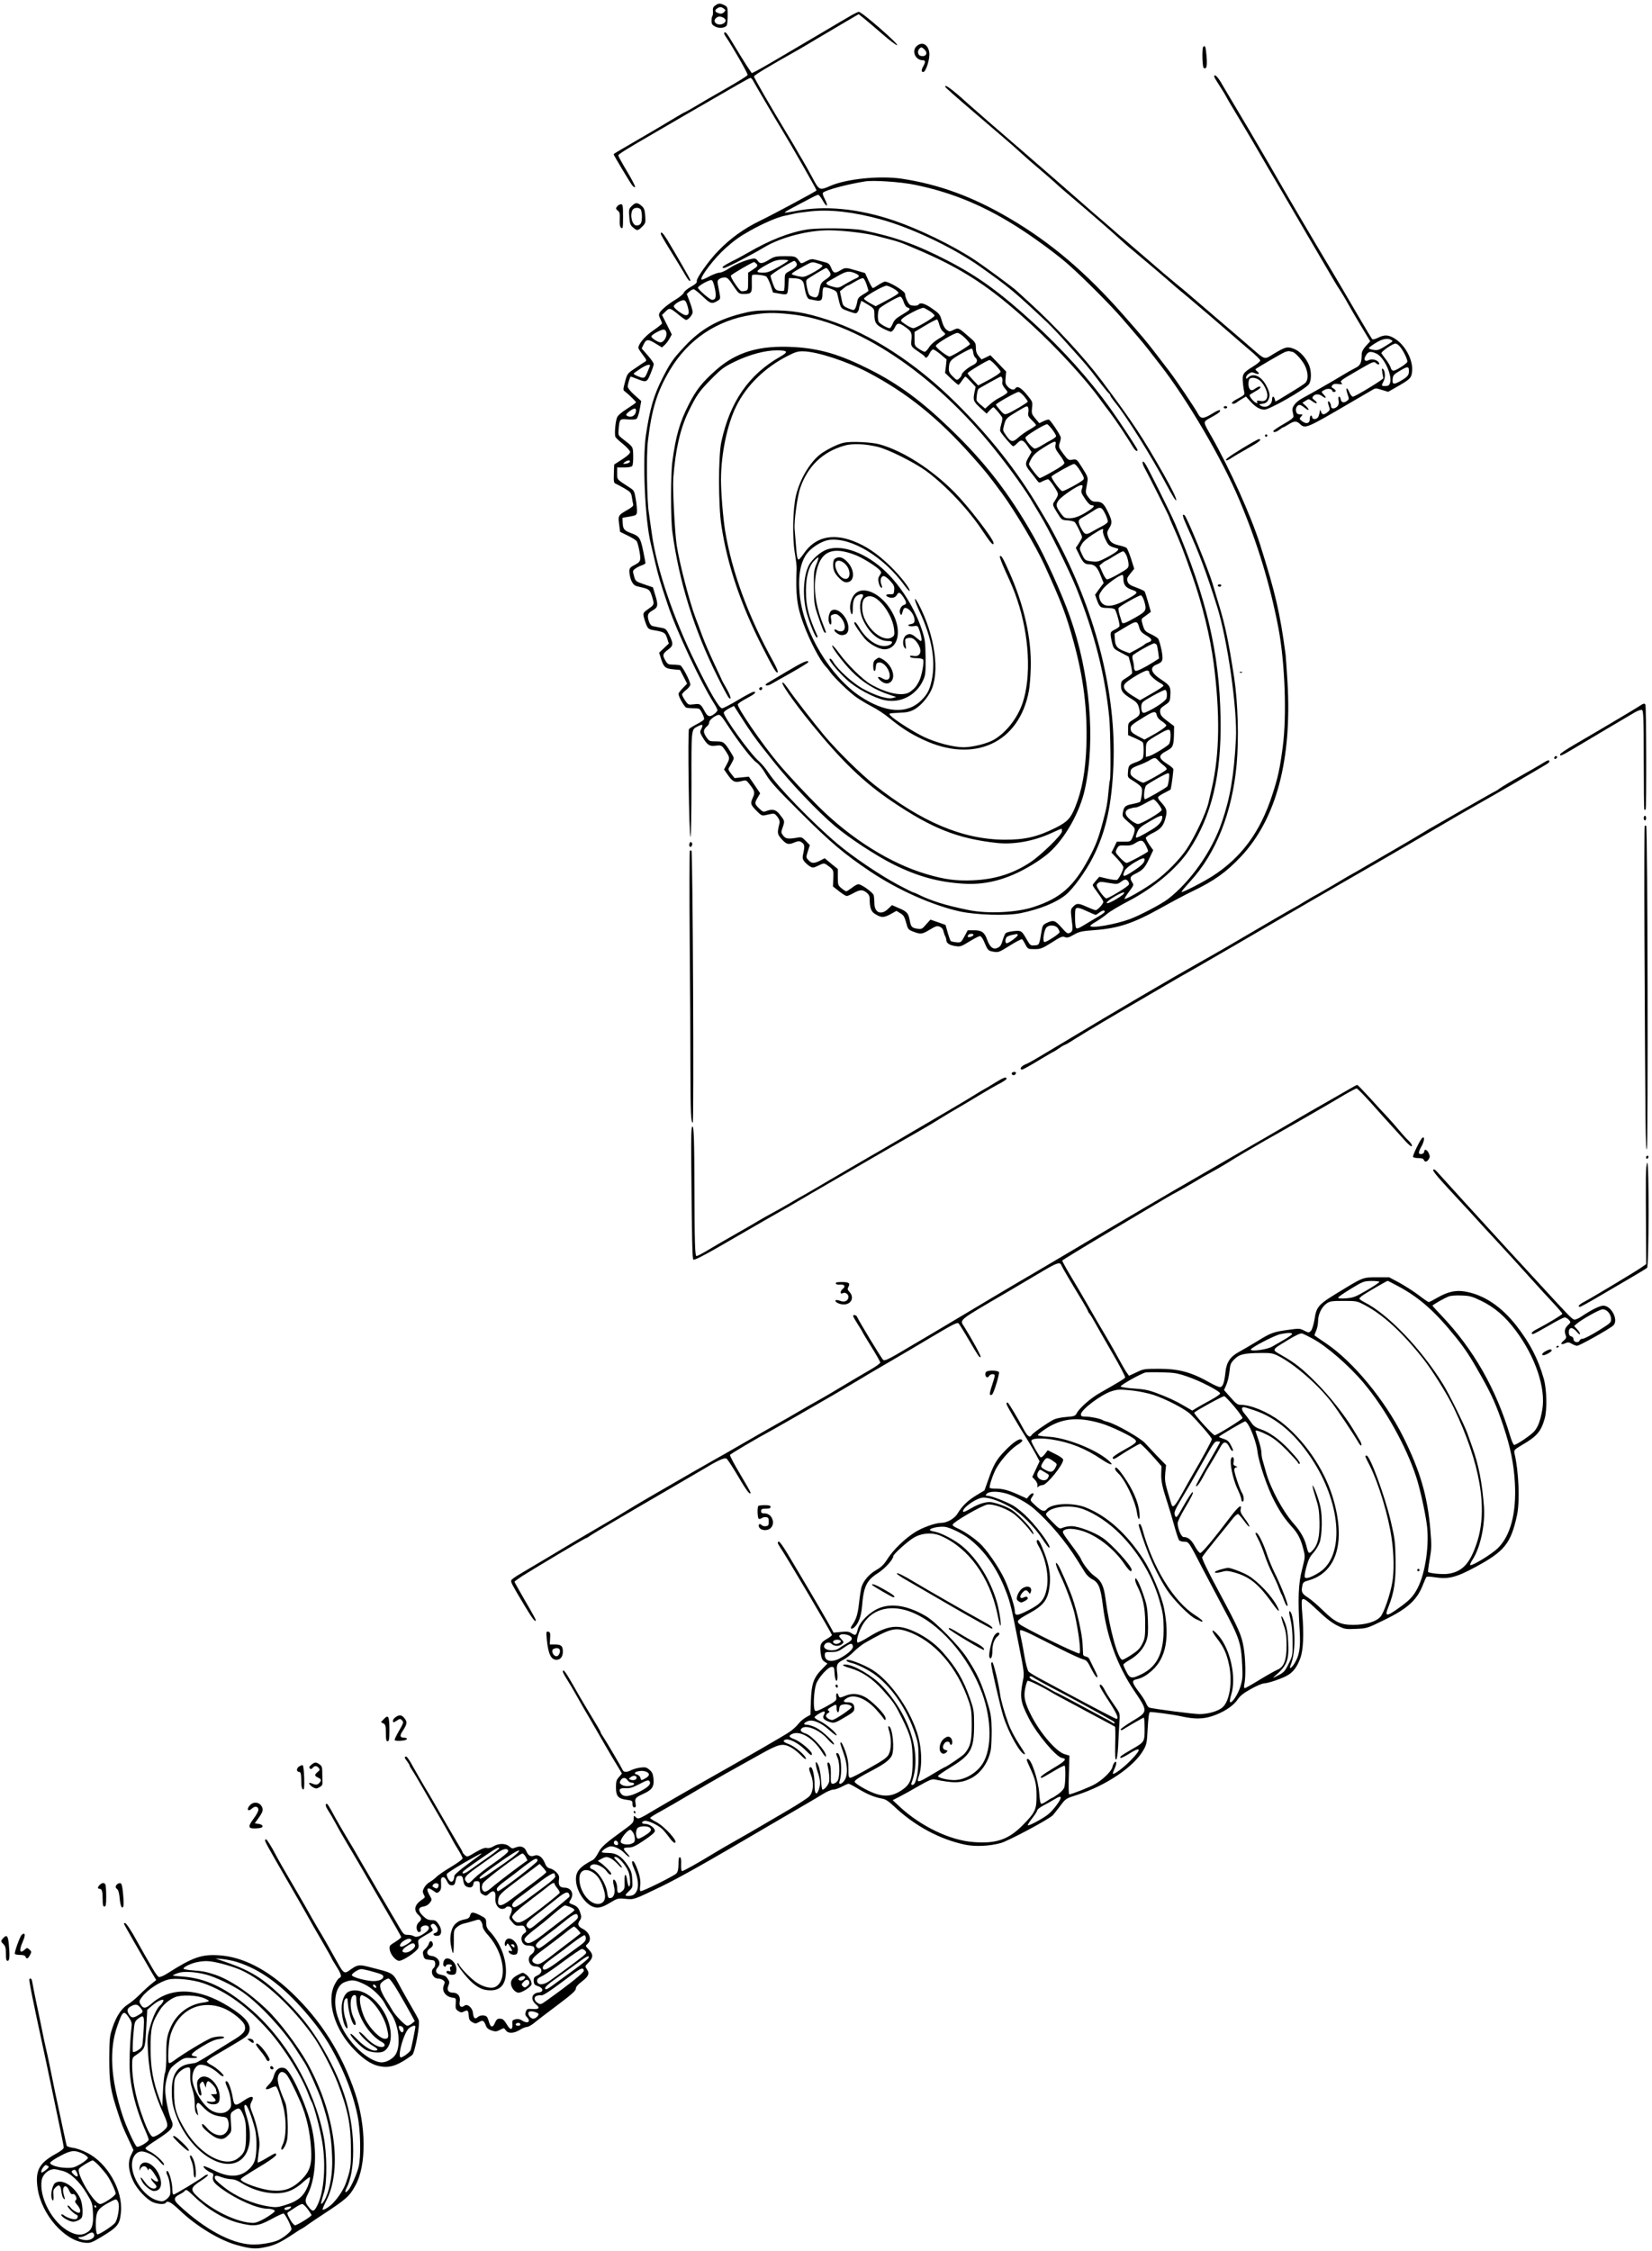 <?xml version="1.0" standalone="no"?>
<!DOCTYPE svg PUBLIC "-//W3C//DTD SVG 20010904//EN"
 "http://www.w3.org/TR/2001/REC-SVG-20010904/DTD/svg10.dtd">
<svg version="1.0" xmlns="http://www.w3.org/2000/svg"
 width="1400pt" height="1907pt" viewBox="0 0 1400 1907"
 preserveAspectRatio="xMidYMid meet">
<g transform="translate(0,1907) scale(0.1,-0.1)"
fill="#000000" stroke="none">
<path d="M6062 19024 c-18 -12 -23 -24 -20 -50 1 -18 -1 -36 -5 -40 -4 -4 -7
-22 -7 -40 0 -27 6 -36 31 -49 32 -17 80 -13 97 8 5 7 9 45 9 85 0 70 -1 74
-28 88 -36 18 -49 18 -77 -2z m72 -27 c17 -13 17 -14 1 -31 -11 -11 -25 -14
-39 -10 -36 11 -43 24 -22 40 24 17 37 18 60 1z m-3 -77 c25 -14 24 -36 -2
-50 -44 -24 -95 13 -63 45 18 18 38 19 65 5z"/>
<path d="M7220 18943 c-25 -14 -142 -83 -260 -153 -388 -229 -504 -297 -547
-319 l-42 -21 -45 67 c-24 38 -69 110 -100 162 -66 110 -75 123 -87 115 -5 -3
-1 -17 10 -32 52 -75 191 -317 187 -327 -2 -7 -82 -57 -177 -111 -183 -105
-190 -109 -287 -167 -35 -20 -65 -37 -68 -37 -2 0 -33 -17 -67 -38 -60 -37
-284 -169 -454 -267 -46 -26 -83 -49 -83 -52 0 -7 139 -239 157 -262 11 -14
22 -20 25 -15 3 5 -27 64 -68 132 -41 68 -74 129 -74 135 0 11 64 51 325 202
50 29 171 99 270 157 418 242 515 298 525 298 5 0 15 -10 21 -22 10 -20 215
-369 240 -408 65 -105 299 -514 299 -523 0 -6 -377 -208 -475 -255 -139 -67
-255 -150 -358 -257 -80 -81 -188 -235 -182 -256 4 -12 -9 -25 -49 -48 -30
-16 -57 -39 -61 -50 -3 -11 -34 -37 -67 -57 -69 -42 -124 -88 -139 -115 -7
-14 -5 -27 6 -48 8 -17 15 -35 15 -40 0 -6 -34 -33 -75 -61 -68 -46 -125 -113
-125 -147 0 -6 17 -32 37 -58 34 -45 35 -50 19 -59 -10 -6 -48 -31 -84 -56
-66 -44 -67 -46 -85 -115 -18 -67 -18 -69 0 -82 29 -22 93 -84 93 -91 0 -4
-34 -28 -75 -54 -49 -31 -79 -57 -86 -75 -15 -39 -23 -147 -13 -165 5 -9 35
-37 67 -62 31 -26 57 -55 57 -65 0 -12 -25 -35 -67 -62 l-68 -44 -3 -78 c-2
-67 0 -78 15 -84 10 -4 43 -22 75 -40 51 -30 57 -37 63 -75 3 -24 9 -51 11
-60 4 -13 -10 -25 -50 -48 -77 -44 -79 -48 -69 -122 l8 -63 65 -32 c35 -17 69
-38 75 -47 7 -8 17 -47 24 -86 14 -79 11 -89 -43 -117 -42 -21 -47 -32 -40
-78 9 -59 31 -94 62 -101 98 -22 103 -25 119 -62 8 -20 17 -50 20 -66 4 -28 0
-35 -42 -64 -43 -30 -46 -35 -40 -65 4 -18 14 -49 22 -69 13 -31 21 -38 51
-44 100 -17 109 -21 125 -69 l15 -46 -41 -39 -41 -39 17 -54 c22 -69 36 -81
105 -87 l55 -5 30 -58 30 -58 -36 -37 c-20 -21 -37 -43 -37 -50 0 -23 49 -109
65 -116 9 -3 39 -6 66 -6 47 0 49 -1 69 -41 12 -23 19 -46 17 -52 -3 -7 -30
-25 -61 -41 -31 -16 -61 -35 -67 -42 -12 -15 0 -914 13 -914 4 0 8 201 8 446
-1 478 -2 462 51 490 43 22 51 18 34 -17 -15 -29 -15 -32 8 -72 40 -67 60 -81
110 -74 50 7 54 5 90 -50 33 -51 33 -57 5 -110 l-22 -41 29 -42 c43 -62 61
-71 114 -58 42 11 45 10 65 -15 53 -66 57 -79 35 -126 -22 -50 -19 -58 42
-119 27 -27 38 -33 61 -28 15 3 40 9 56 12 22 5 31 0 51 -26 17 -23 21 -39 16
-58 -20 -80 -18 -88 20 -131 41 -45 57 -49 111 -26 28 11 39 12 54 2 28 -17
31 -31 19 -89 -10 -44 -9 -53 7 -75 11 -13 31 -32 46 -41 26 -15 30 -15 74 6
42 21 48 21 68 8 61 -44 61 -42 58 -115 l-3 -70 51 -40 c29 -23 58 -41 66 -41
7 0 33 11 58 25 55 30 75 31 110 4 18 -14 26 -30 26 -52 0 -74 12 -109 44
-128 54 -34 74 -34 131 -4 l52 29 33 -20 c27 -16 36 -30 49 -79 15 -57 18 -60
61 -77 63 -24 75 -22 140 17 49 30 62 34 84 25 16 -6 28 -20 31 -37 4 -15 10
-36 16 -45 5 -10 9 -24 9 -32 0 -25 27 -43 75 -50 43 -7 51 -4 119 38 41 25
81 46 90 46 10 0 24 -18 36 -47 31 -74 34 -77 80 -85 41 -7 48 -4 138 52 52
33 99 57 104 54 4 -3 17 -23 28 -45 20 -38 21 -39 77 -39 52 0 65 5 146 56 76
49 92 55 111 46 19 -8 33 -5 76 20 46 26 66 31 175 39 202 15 328 57 555 183
102 57 226 123 275 146 186 89 286 161 411 293 300 319 434 821 395 1482 -7
110 -14 214 -16 230 -47 353 -85 518 -217 935 -78 244 -253 633 -410 911 -77
135 -77 122 -3 164 35 19 67 40 71 46 15 24 -8 19 -63 -15 -74 -45 -97 -46
-119 -3 -25 47 -184 284 -241 358 -27 35 -80 105 -118 154 -75 98 -116 147
-272 324 -317 361 -619 618 -968 822 -312 183 -596 287 -912 335 -186 28 -471
-1 -607 -61 -90 -40 -94 -38 -150 68 -27 50 -65 119 -85 152 -20 33 -43 72
-51 87 -8 15 -40 69 -71 120 -160 265 -289 489 -289 500 0 11 118 82 378 228
15 8 79 46 142 84 63 37 158 93 210 124 52 30 109 64 126 74 l31 18 41 -33
c22 -17 93 -78 158 -134 64 -56 122 -99 127 -96 15 9 -300 283 -325 283 -7 -1
-33 -13 -58 -27z m531 -1438 c325 -66 609 -186 908 -382 142 -93 315 -222 401
-299 132 -118 355 -342 447 -449 52 -60 116 -134 141 -164 26 -30 63 -75 82
-100 19 -25 65 -84 102 -131 228 -292 529 -805 673 -1150 152 -362 257 -706
329 -1080 55 -291 72 -735 37 -1005 -25 -188 -40 -259 -90 -411 -101 -312
-262 -530 -508 -687 -80 -51 -253 -140 -260 -133 -3 2 30 42 72 88 220 237
358 587 395 993 20 219 11 521 -21 735 -46 299 -75 441 -130 620 -22 74 -47
155 -54 180 -37 123 -218 565 -237 576 -23 15 -17 -11 25 -103 98 -215 161
-384 252 -673 89 -285 172 -874 159 -1120 -17 -314 -49 -500 -120 -706 -84
-246 -266 -504 -459 -652 -54 -41 -233 -135 -318 -167 -125 -46 -337 -83 -337
-57 0 4 24 21 52 37 28 17 70 46 93 66 23 19 100 65 171 102 219 113 416 278
520 434 193 290 276 639 268 1118 -10 557 -118 1016 -386 1650 -40 93 -233
481 -254 509 -25 35 -29 6 -5 -37 36 -65 211 -413 211 -420 0 -4 11 -30 24
-59 67 -149 90 -208 171 -438 85 -242 150 -511 180 -735 56 -434 51 -772 -16
-1064 -11 -47 -24 -102 -28 -121 -19 -84 -115 -288 -185 -393 -57 -85 -171
-202 -266 -271 -92 -68 -260 -164 -260 -149 0 5 18 33 40 62 38 51 40 55 25
77 -24 36 -18 51 28 73 63 32 79 49 116 127 l34 72 -32 45 c-17 25 -31 52 -31
59 0 7 28 27 62 43 67 33 91 62 108 137 13 53 6 72 -47 130 -14 14 -22 31 -18
37 3 6 29 23 56 36 27 14 49 26 50 28 10 44 25 165 22 174 -3 7 -26 26 -53 43
-76 49 -76 71 -2 110 53 28 59 43 61 147 l1 62 -57 43 c-46 35 -59 50 -61 75
-3 27 3 35 40 60 40 26 43 32 46 78 5 76 -2 89 -74 136 -90 58 -105 104 -44
129 56 23 60 35 43 125 -9 44 -22 87 -29 96 -8 8 -36 26 -64 39 -45 21 -51 28
-65 74 -14 49 -14 52 5 66 12 8 30 22 42 31 l21 16 -23 81 c-13 45 -26 86 -30
92 -3 5 -35 20 -70 33 -51 18 -67 29 -74 50 -8 23 -5 33 23 68 l33 41 -26 83
c-15 46 -32 88 -39 94 -7 5 -35 15 -62 21 -59 13 -80 30 -95 76 -10 29 -9 39
9 68 28 44 27 64 -9 138 -36 74 -51 88 -101 88 -30 0 -41 6 -64 36 -22 28 -26
42 -21 70 3 19 9 49 12 68 5 29 -1 46 -43 111 -48 76 -48 76 -84 71 -35 -6
-38 -3 -78 50 -38 51 -41 59 -32 87 6 16 11 39 11 49 0 18 -81 141 -100 153
-5 3 -25 -3 -45 -12 l-37 -18 -34 40 c-31 37 -33 44 -28 91 6 49 5 52 -45 112
-49 59 -81 76 -96 52 -11 -18 -41 -11 -65 15 -19 21 -22 32 -18 76 l5 51 -67
70 -67 69 -37 -18 -38 -18 -24 28 c-17 20 -24 40 -24 71 0 40 -4 47 -57 92
-92 80 -90 79 -131 60 -34 -17 -37 -16 -61 1 -16 13 -30 39 -40 77 -15 53 -21
60 -80 101 -62 44 -103 56 -116 35 -7 -11 -45 -13 -70 -4 -17 7 -45 65 -45 94
0 25 -147 112 -175 104 -11 -4 -36 -17 -55 -30 -19 -13 -38 -24 -43 -24 -5 0
-21 29 -37 63 l-29 64 -73 21 c-89 27 -95 27 -136 2 -47 -29 -60 -25 -78 20
-14 34 -22 41 -58 50 -22 6 -57 15 -76 20 -29 8 -42 6 -78 -13 -43 -22 -43
-22 -57 -2 -31 44 -35 45 -122 45 -78 0 -90 -3 -135 -30 -57 -35 -79 -37 -96
-10 -7 11 -20 20 -29 20 -41 0 -156 -44 -209 -80 -34 -23 -71 -40 -87 -40 -16
0 -55 -15 -87 -32 -32 -18 -62 -30 -65 -26 -17 17 110 183 205 267 77 68 118
97 205 146 105 59 223 111 285 125 30 6 71 16 90 20 19 5 83 14 141 20 168 17
359 -5 588 -67 260 -70 618 -240 846 -401 250 -178 283 -205 568 -472 32 -30
114 -116 180 -191 164 -182 162 -180 251 -296 42 -56 84 -107 92 -114 8 -6 14
-16 14 -21 0 -5 18 -30 39 -56 92 -111 317 -470 436 -697 46 -87 81 -143 83
-133 3 16 -35 94 -105 218 -183 322 -260 438 -527 796 -148 197 -399 469 -615
664 -52 47 -99 90 -105 96 -34 32 -276 210 -363 267 -182 119 -459 254 -672
327 -305 104 -594 132 -846 81 -47 -9 -85 -15 -85 -11 0 3 28 20 63 38 34 18
95 51 136 72 40 22 79 40 85 40 6 0 24 -23 40 -52 35 -62 48 -46 15 17 -15 29
-20 48 -14 53 24 23 209 72 355 95 70 12 304 -4 421 -28z m-1071 -642 c0 -5
-38 -29 -84 -55 -66 -38 -93 -48 -130 -48 -72 0 -62 17 45 75 49 26 76 34 117
35 28 0 52 -3 52 -7z m70 -22 c11 -21 -5 -38 -69 -73 -30 -17 -31 -19 -31 -87
0 -38 -3 -72 -7 -74 -5 -3 -22 -2 -40 0 -29 5 -35 12 -53 59 -11 30 -20 61
-20 68 0 12 183 126 202 126 4 0 12 -9 18 -19z m-342 -3 c18 -18 15 -23 -28
-52 l-40 -26 0 -74 c0 -71 -1 -74 -25 -80 -14 -4 -30 -4 -36 -1 -22 14 -90
117 -85 130 4 11 180 114 197 115 3 0 10 -5 17 -12z m523 0 c22 -6 39 -15 39
-19 0 -11 -46 -42 -107 -73 -48 -24 -56 -25 -103 -15 -27 6 -50 14 -50 17 0 9
27 26 105 69 69 37 65 37 116 21z m93 -60 c24 -34 20 -44 -26 -75 -39 -26 -44
-34 -53 -88 -11 -64 -22 -73 -67 -56 -20 8 -27 20 -38 71 -9 44 -10 64 -2 72
13 13 155 98 164 98 4 0 14 -10 22 -22z m221 -22 c43 -18 44 -30 5 -46 -17 -7
-56 -28 -88 -47 -56 -34 -58 -34 -106 -21 -56 15 -67 29 -34 46 13 7 50 28 83
47 67 38 90 42 140 21z m-753 -27 c9 -5 26 -38 38 -73 l21 -64 47 -8 c79 -14
76 -16 82 61 l5 70 42 -2 c60 -2 81 -17 88 -61 11 -72 26 -111 43 -116 9 -2
35 -7 56 -11 47 -8 56 2 56 62 0 23 5 45 10 48 6 4 33 -1 61 -11 38 -14 51
-24 55 -44 30 -130 24 -120 94 -146 60 -22 66 -22 78 -7 6 9 12 22 12 29 0 7
5 25 10 39 l10 27 48 -28 c56 -33 62 -40 62 -80 0 -75 10 -92 68 -124 31 -16
63 -30 72 -30 9 0 24 16 33 35 20 43 35 44 90 4 51 -36 57 -50 51 -109 -6 -53
-4 -56 61 -100 28 -19 52 -37 53 -42 7 -17 23 -6 39 27 9 19 23 35 31 35 7 0
36 -19 64 -42 l50 -43 -6 -57 -7 -57 53 -51 c29 -27 56 -50 60 -50 4 0 18 16
30 35 13 19 26 35 29 35 4 0 25 -20 47 -44 l40 -43 -11 -52 c-12 -62 -7 -74
56 -131 l48 -44 25 27 c14 15 28 27 33 27 7 0 58 -59 74 -86 3 -6 0 -32 -8
-58 -8 -27 -12 -53 -8 -60 18 -32 99 -126 109 -126 6 0 21 11 34 25 34 36 51
31 89 -25 l33 -49 -26 -46 c-31 -52 -29 -67 17 -123 18 -22 41 -52 52 -67 20
-27 21 -28 52 -11 18 9 38 16 45 16 7 0 30 -28 52 -63 42 -67 42 -61 -3 -132
-12 -18 -9 -29 26 -85 39 -64 40 -65 89 -68 26 -2 54 -8 61 -14 13 -10 63
-114 63 -129 0 -5 -12 -27 -26 -49 l-27 -41 28 -57 c30 -64 48 -82 81 -82 49
0 71 -20 99 -90 l28 -69 -37 -49 -36 -50 15 -42 c22 -63 31 -70 90 -70 30 0
57 -5 63 -12 14 -19 44 -128 39 -143 -3 -6 -21 -20 -41 -29 -40 -19 -41 -25
-23 -106 13 -54 14 -56 78 -89 l64 -34 17 -65 c9 -36 14 -70 12 -76 -3 -6 -25
-23 -49 -38 -41 -25 -45 -30 -45 -68 0 -46 17 -66 93 -113 35 -21 49 -37 57
-65 17 -61 13 -71 -40 -104 -50 -31 -50 -31 -50 -83 l0 -52 59 -26 c32 -14 62
-30 66 -36 8 -14 9 -103 1 -129 -4 -13 -26 -27 -57 -38 -62 -22 -66 -28 -70
-83 -4 -42 -2 -47 31 -67 91 -58 93 -62 86 -123 -4 -31 -10 -59 -14 -63 -4 -4
-32 -12 -62 -18 -64 -12 -75 -22 -84 -71 -6 -35 -4 -39 49 -85 51 -43 55 -50
49 -78 -3 -17 -13 -43 -20 -58 -13 -26 -19 -28 -72 -28 l-58 0 -22 -46 -23
-46 51 -54 c27 -29 50 -61 50 -70 0 -25 -39 -101 -54 -107 -8 -3 -44 1 -82 10
l-68 16 -28 -32 c-15 -17 -28 -35 -28 -39 0 -5 20 -35 45 -68 24 -32 45 -66
45 -73 0 -18 -49 -71 -65 -71 -7 0 -42 14 -79 30 -70 32 -84 31 -118 -7 -14
-15 -15 -28 -8 -88 14 -102 12 -113 -12 -126 -20 -11 -27 -7 -73 45 -54 61
-69 65 -125 38 -31 -15 -36 -23 -43 -67 -20 -122 -19 -120 -59 -123 -34 -3
-38 0 -64 45 -46 80 -48 82 -112 76 -31 -3 -62 -11 -69 -17 -6 -6 -18 -33 -26
-61 -10 -37 -21 -54 -41 -63 -38 -19 -66 2 -90 67 -23 64 -46 81 -113 81 l-52
0 -28 -52 c-28 -52 -30 -53 -68 -50 -22 2 -44 7 -48 11 -4 4 -16 37 -26 72
l-18 64 -64 23 -64 22 -37 -41 c-33 -39 -39 -41 -74 -36 -48 8 -54 15 -65 73
-11 60 -25 74 -95 103 l-55 24 -33 -32 c-58 -56 -116 -33 -116 48 0 25 -3 56
-6 68 -6 23 -103 93 -130 93 -9 0 -33 -13 -54 -30 -21 -16 -43 -30 -48 -30 -6
0 -24 12 -41 26 -29 24 -31 30 -31 94 l0 69 -56 45 -55 46 -39 -20 c-51 -26
-72 -25 -98 3 -22 23 -22 25 -6 76 l17 52 -34 35 c-30 31 -38 35 -69 29 -80
-14 -102 -11 -123 17 -19 25 -19 28 -3 73 17 51 17 52 -28 108 -31 40 -60 46
-112 27 -24 -10 -31 -7 -61 22 -39 38 -40 45 -12 92 l21 36 -48 71 -48 70 -61
-6 -60 -6 -29 37 c-24 30 -27 40 -17 53 6 9 18 30 27 48 16 30 16 33 -7 70
-59 97 -66 103 -130 103 -57 0 -59 1 -85 39 -27 41 -25 61 10 91 9 7 16 21 16
31 0 18 40 52 75 63 17 5 31 -10 84 -92 97 -148 202 -283 242 -311 22 -15 55
-57 80 -101 36 -61 90 -121 289 -319 261 -260 374 -355 596 -504 235 -157 528
-287 760 -338 142 -30 398 -38 514 -14 162 33 303 90 383 156 62 51 169 199
228 315 112 221 161 443 175 789 23 589 -140 1251 -461 1870 -34 66 -71 134
-81 152 -10 17 -49 82 -86 145 -187 316 -418 610 -708 897 -340 337 -722 584
-1085 702 -195 63 -302 81 -490 80 -121 -1 -155 -5 -251 -30 -201 -53 -336
-131 -469 -272 -102 -109 -124 -141 -189 -268 -77 -152 -107 -257 -142 -484
-31 -207 -8 -725 41 -922 8 -33 26 -109 40 -170 24 -102 37 -148 103 -345 71
-216 279 -658 392 -837 17 -26 30 -52 30 -59 0 -7 -14 -23 -31 -35 -37 -26
-53 -20 -79 29 -32 59 -38 63 -90 56 -47 -6 -48 -5 -74 32 -14 21 -26 44 -26
51 0 7 16 24 35 39 19 14 35 35 35 45 0 29 -67 156 -85 163 -9 3 -37 6 -61 6
-39 0 -47 4 -64 33 -28 46 -25 59 20 93 47 34 48 50 12 124 -25 51 -30 56 -72
63 -25 5 -55 10 -67 13 -13 2 -25 16 -32 35 -19 56 -14 74 29 98 47 26 50 44
21 136 l-18 60 -74 25 c-72 25 -74 26 -86 70 -12 42 -12 46 9 62 13 10 38 23
56 29 17 6 32 14 32 19 0 4 -9 52 -20 106 -23 109 -32 122 -102 148 -58 21
-69 34 -71 87 l-2 43 60 10 c57 10 60 13 63 41 1 17 -3 64 -10 105 -13 75 -13
75 -63 107 -99 64 -95 60 -95 113 l0 50 59 0 c35 0 63 5 69 13 5 6 9 45 8 86
-2 80 2 73 -91 145 -37 29 -37 29 -32 87 7 80 10 82 77 76 31 -2 64 -1 72 4
10 6 21 36 29 80 l13 72 -57 51 c-35 31 -57 59 -57 72 0 22 19 84 26 84 2 0
26 -9 54 -20 78 -31 83 -29 113 45 15 36 27 72 27 81 0 9 -23 42 -51 74 l-51
58 17 36 c21 45 39 45 104 4 l51 -31 24 22 c13 12 31 37 41 55 l18 33 -41 82
-42 83 30 29 c34 34 38 33 115 -30 27 -23 54 -41 59 -41 19 0 56 44 56 66 0
12 -11 51 -25 88 l-25 66 22 20 c12 11 28 20 36 20 7 0 42 -27 77 -61 67 -64
78 -67 131 -34 21 14 21 15 6 91 -15 73 -14 77 3 90 10 8 31 14 46 14 22 0 35
-12 73 -70 46 -68 48 -70 89 -70 64 0 71 8 68 84 -1 36 0 70 3 75 7 10 93 2
118 -10z m852 -69 c9 -27 16 -51 16 -53 0 -3 -20 -17 -45 -31 -38 -23 -46 -33
-51 -66 -4 -22 -12 -47 -18 -55 -10 -15 -16 -14 -57 3 -45 20 -46 21 -58 82
l-13 63 29 23 c15 13 31 23 35 24 4 0 33 15 64 34 31 19 62 32 69 29 7 -2 20
-26 29 -53z m-1286 -32 c15 -70 8 -98 -23 -98 -18 0 -120 88 -120 103 0 15 94
68 115 64 9 -1 19 -27 28 -69z m1517 -4 c24 -14 42 -31 39 -37 -2 -7 -47 -34
-99 -61 l-94 -50 -48 26 c-26 15 -49 31 -51 37 -5 14 160 110 191 111 10 0 38
-12 62 -26z m83 -111 c8 -25 21 -45 33 -48 31 -10 23 -20 -45 -60 -51 -30 -68
-46 -80 -76 -9 -22 -21 -39 -26 -39 -21 0 -88 39 -94 55 -12 32 -6 102 9 115
36 30 161 100 175 97 8 -1 21 -21 28 -44z m-1831 -37 c16 -55 12 -76 -15 -76
-23 0 -102 58 -102 75 0 17 60 54 84 52 14 -1 23 -16 33 -51z m2056 -44 c20
-14 37 -30 37 -36 -1 -14 -156 -106 -180 -106 -11 0 -40 14 -65 31 -45 31 -46
32 -28 50 31 30 165 98 182 91 9 -3 33 -17 54 -30z m-1191 -23 c554 -56 1220
-497 1744 -1154 135 -169 268 -356 320 -450 6 -11 31 -51 54 -90 72 -115 253
-480 313 -630 151 -378 242 -732 277 -1090 11 -104 15 -518 6 -533 -2 -4 -7
-38 -10 -77 -11 -119 -17 -156 -48 -270 -39 -147 -60 -202 -119 -313 -128
-240 -242 -341 -470 -415 -146 -48 -388 -59 -551 -26 -196 40 -316 77 -432
135 -16 8 -32 14 -36 14 -4 0 -62 30 -131 66 -155 83 -383 237 -514 348 -205
173 -505 481 -580 597 -23 36 -61 81 -83 100 -76 65 -308 388 -298 414 3 8 23
23 46 35 l40 20 46 -72 c26 -40 53 -82 60 -93 8 -11 31 -45 51 -75 21 -30 58
-80 83 -111 25 -31 68 -85 95 -120 145 -182 371 -420 520 -546 118 -100 350
-252 494 -324 209 -104 384 -152 601 -165 204 -12 398 45 610 181 38 24 88 61
111 82 136 122 261 344 303 538 92 418 43 982 -126 1460 -70 198 -211 510
-308 680 -210 369 -413 632 -713 919 -241 232 -435 374 -672 494 -255 129
-424 179 -645 192 -293 17 -490 -41 -665 -197 -115 -102 -165 -165 -229 -291
-75 -147 -109 -264 -138 -482 -15 -112 -15 -481 0 -595 57 -423 184 -831 384
-1230 44 -88 86 -167 94 -175 28 -28 15 19 -21 81 -19 33 -35 62 -35 63 0 2
-30 66 -66 142 -36 77 -82 182 -101 234 -19 52 -45 122 -58 155 -51 133 -137
464 -160 615 -17 111 -35 477 -29 570 18 241 58 416 128 562 67 138 91 173
191 274 91 92 110 106 205 152 123 59 257 95 354 94 94 0 100 -12 29 -53 -266
-150 -427 -382 -500 -722 -26 -120 -26 -543 1 -712 50 -330 162 -660 340
-1012 102 -200 123 -236 136 -228 6 4 -9 41 -35 88 -213 383 -353 764 -410
1112 -18 113 -35 322 -35 434 1 217 53 468 131 623 87 175 244 327 436 424 64
33 86 39 132 38 119 -3 368 -85 548 -179 328 -173 589 -382 877 -705 109 -122
145 -166 258 -320 110 -150 288 -449 361 -610 146 -321 180 -410 245 -645 85
-308 118 -577 109 -875 -8 -225 -37 -384 -96 -529 -38 -93 -66 -123 -163 -172
-155 -78 -263 -103 -438 -102 -352 3 -701 150 -1100 465 -117 93 -311 284
-422 415 -84 100 -258 324 -306 395 -18 26 -37 50 -42 53 -46 29 72 -144 236
-346 261 -320 442 -495 684 -658 336 -227 553 -314 884 -351 145 -17 320 15
470 85 41 19 78 35 81 35 3 0 5 -10 5 -22 0 -29 -174 -199 -268 -262 -147 -97
-300 -145 -487 -153 -143 -6 -240 7 -395 53 -302 89 -633 296 -905 564 -110
108 -275 285 -346 370 -144 172 -355 480 -346 504 3 8 37 31 76 51 68 36 88
55 57 55 -8 0 -67 -31 -132 -70 -65 -39 -125 -70 -135 -70 -23 0 -103 135
-219 372 -195 395 -335 809 -376 1107 -9 64 -20 143 -25 176 -17 98 -22 492
-9 602 32 276 78 426 188 610 153 256 397 421 693 466 117 19 190 20 321 6z
m1269 -92 c6 -23 20 -47 30 -55 10 -7 19 -17 19 -22 0 -5 -25 -23 -56 -40 -33
-20 -65 -47 -80 -71 -13 -21 -30 -39 -37 -39 -7 0 -29 11 -50 25 -36 25 -37
28 -37 84 l0 59 92 55 c51 31 96 53 100 51 4 -3 13 -24 19 -47z m-2313 -69 c4
-34 -24 -78 -50 -78 -22 0 -78 36 -78 50 0 15 84 60 105 58 13 -2 21 -12 23
-30z m2529 -40 c24 -23 43 -47 43 -53 -1 -11 -155 -105 -173 -105 -20 0 -116
74 -116 90 -1 17 154 110 184 110 10 0 39 -19 62 -42z m71 -126 c2 -17 10 -36
18 -42 23 -20 16 -45 -19 -62 -43 -20 -97 -66 -97 -82 0 -7 -9 -21 -20 -31
-20 -18 -21 -18 -55 15 -26 25 -35 42 -34 64 2 65 12 77 99 127 47 27 90 47
95 46 6 -2 11 -17 13 -35z m191 -107 c22 -24 41 -49 41 -53 0 -11 -56 -48
-133 -87 l-57 -30 -45 47 c-25 27 -45 52 -45 56 0 10 169 112 186 112 6 0 30
-20 53 -45z m-2932 -7 c-35 -89 -40 -98 -59 -98 -18 0 -78 26 -78 35 0 2 24
20 53 39 52 36 94 47 84 24z m2986 -102 c3 -8 3 -23 1 -33 -4 -12 5 -32 22
-53 27 -32 27 -33 8 -47 -10 -8 -37 -24 -59 -35 -22 -11 -57 -36 -78 -55 l-38
-34 -32 27 c-18 14 -35 32 -40 40 -6 11 5 89 15 99 7 8 183 105 189 105 4 0 9
-6 12 -14z m186 -153 c17 -21 31 -41 31 -45 0 -8 -132 -87 -172 -102 -25 -9
-30 -7 -62 29 -19 22 -35 43 -36 47 0 10 173 108 192 108 9 0 30 -17 47 -37z
m35 -98 c3 -8 3 -28 0 -43 -4 -22 2 -34 30 -61 20 -19 36 -38 36 -42 0 -4 -25
-21 -55 -38 -31 -17 -73 -47 -95 -67 -47 -43 -64 -40 -104 18 -28 39 -29 43
-17 87 15 56 19 60 112 116 84 50 85 50 93 30z m-3324 -21 c0 -44 -42 -68 -78
-45 -10 6 -6 15 20 35 38 29 58 33 58 10z m3528 -163 c17 -23 32 -48 32 -55 0
-6 -17 -20 -37 -31 -21 -11 -58 -32 -82 -47 -25 -16 -52 -28 -61 -28 -19 0
-80 71 -80 93 0 15 168 118 185 113 6 -1 25 -22 43 -45z m27 -130 c-5 -24 1
-39 34 -83 23 -29 41 -61 41 -70 0 -11 -34 -36 -99 -72 -54 -31 -103 -56 -109
-56 -12 0 -92 103 -92 118 0 6 10 29 23 51 16 29 45 55 102 90 95 59 109 63
100 22z m-3607 -143 c-3 -7 -18 -14 -34 -16 -28 -2 -28 -2 -10 13 24 18 49 20
44 3z m3818 -79 c31 -51 34 -63 23 -74 -24 -23 -157 -95 -176 -95 -17 0 -101
115 -91 125 18 18 175 105 189 105 11 0 32 -23 55 -61z m13 -149 c-10 -27 -7
-36 26 -85 23 -35 43 -55 56 -55 29 0 23 -15 -19 -42 -72 -48 -121 -68 -167
-68 -41 0 -47 3 -75 41 -42 59 -45 74 -19 110 25 35 164 129 191 129 15 0 15
-4 7 -30z m198 -214 c14 -29 24 -60 21 -67 -3 -8 -23 -23 -44 -34 -22 -11 -61
-32 -88 -48 -55 -32 -65 -28 -97 34 -27 53 -24 66 19 88 20 11 57 34 82 50 63
43 76 40 107 -23z m-20 -145 c-2 -10 7 -43 22 -72 26 -53 30 -56 100 -75 23
-7 -4 -30 -87 -75 -69 -36 -82 -40 -125 -35 -61 7 -63 9 -89 63 -21 45 -21 46
-2 81 12 23 45 52 94 84 83 53 95 57 87 29z m200 -208 c9 -21 16 -53 17 -72 1
-32 -3 -36 -84 -83 -46 -27 -91 -47 -99 -46 -8 2 -26 29 -39 60 l-25 57 24 20
c13 11 27 20 31 21 4 0 36 18 70 40 35 22 69 40 76 40 7 0 20 -17 29 -37z
m-27 -193 c0 -53 19 -78 72 -96 61 -20 56 -28 -57 -89 -119 -65 -191 -62 -215
9 -10 31 -8 38 22 81 29 41 143 125 171 125 4 0 7 -13 7 -30z m177 -193 c22
-76 18 -85 -77 -139 -88 -50 -109 -57 -114 -35 -1 6 -10 33 -18 59 -8 26 -12
52 -8 58 11 17 173 109 189 107 8 -1 20 -24 28 -50z m-42 -224 c8 -28 21 -43
54 -63 55 -31 61 -47 25 -61 -16 -5 -31 -14 -34 -18 -3 -4 -33 -23 -66 -41
l-62 -33 -45 17 c-60 23 -76 43 -79 100 l-3 48 90 54 c97 58 103 58 120 -3z
m149 -148 c3 -8 8 -37 12 -64 l6 -49 -43 -28 c-79 -50 -144 -81 -156 -77 -7 3
-13 17 -13 31 0 15 -4 41 -9 58 -5 17 -6 36 -2 41 10 16 164 103 182 103 9 0
19 -7 23 -15z m-64 -234 c0 -19 51 -65 98 -90 12 -6 22 -16 22 -20 0 -5 -45
-35 -100 -66 l-99 -57 -61 37 c-73 44 -92 78 -61 109 33 32 154 104 179 105
15 1 22 -5 22 -18z m148 -170 c2 -13 1 -33 -2 -45 -5 -21 -86 -78 -159 -112
-33 -16 -39 -16 -48 -4 -5 8 -8 30 -7 49 3 32 9 37 98 87 52 29 100 52 105 50
6 -1 11 -13 13 -25z m-85 -189 c4 -18 19 -37 44 -52 21 -14 38 -30 37 -35 -1
-12 -54 -49 -130 -90 l-55 -30 -57 30 c-45 24 -58 36 -60 57 -4 30 8 40 118
107 78 48 96 50 103 13z m117 -175 c0 -29 -6 -60 -12 -69 -18 -22 -138 -95
-170 -103 l-27 -7 0 60 c1 69 -1 68 103 129 98 57 106 56 106 -10z m-104 -210
c11 -12 33 -32 48 -43 16 -12 26 -26 23 -31 -9 -15 -182 -113 -199 -113 -8 0
-35 13 -61 30 -34 21 -47 36 -47 52 0 34 10 43 71 66 31 11 72 30 90 41 43 26
51 26 75 -2z m90 -159 c-4 -29 -10 -56 -14 -60 -16 -16 -176 -108 -188 -108
-16 0 -8 98 10 117 17 18 169 103 185 103 11 0 12 -11 7 -52z m-91 -207 c17
-21 30 -44 30 -52 0 -17 -172 -119 -201 -119 -12 0 -40 15 -62 33 -53 42 -57
80 -11 96 18 6 41 11 53 11 12 0 48 16 81 35 33 19 65 34 70 34 6 0 24 -17 40
-38z m35 -110 c0 -38 -26 -70 -88 -108 -88 -53 -128 -73 -135 -67 -3 3 2 24
11 45 14 34 31 48 102 89 83 49 110 59 110 41z m-138 -246 c12 -24 20 -46 17
-48 -18 -17 -169 -97 -181 -97 -9 0 -34 20 -57 45 -41 45 -41 45 -26 75 15 28
19 30 69 28 40 -2 61 3 87 20 50 32 66 28 91 -23z m-12 -116 c0 -25 -24 -50
-89 -93 -90 -60 -106 -60 -79 -1 7 15 40 43 77 66 67 40 91 47 91 28z m-140
-184 c7 -8 10 -21 7 -28 -6 -17 -171 -117 -192 -117 -8 0 -31 25 -52 55 -34
52 -35 57 -20 72 15 15 25 16 92 4 71 -12 77 -11 103 8 33 25 46 26 62 6z
m-45 -114 c-11 -10 -46 -33 -77 -50 -81 -44 -77 -16 4 32 69 41 106 50 73 18z
m-300 -141 c35 -16 67 -30 70 -30 3 0 19 10 35 22 21 15 33 19 41 11 7 -7 -8
-21 -53 -47 -35 -20 -89 -53 -122 -73 -46 -28 -60 -33 -67 -22 -10 16 -12 153
-2 162 12 12 33 7 98 -23z m-251 -142 c9 -12 16 -28 16 -34 0 -13 -108 -84
-128 -84 -19 0 -6 98 16 123 22 25 77 22 96 -5z m-714 -57 c0 -11 -39 -25 -47
-18 -3 3 -2 10 2 16 8 13 45 15 45 2z m375 0 c6 -10 -75 -71 -94 -71 -13 0
-14 30 -2 49 5 8 26 17 47 21 22 4 40 8 41 9 1 0 4 -3 8 -8z"/>
<path d="M6840 17126 c-149 -24 -316 -89 -500 -196 -37 -21 -98 -55 -138 -74
-74 -38 -96 -56 -66 -56 18 0 235 112 338 174 144 87 381 148 561 145 124 -2
305 -24 395 -48 205 -53 184 -47 326 -107 399 -168 636 -323 989 -648 221
-203 459 -463 580 -632 17 -23 55 -75 86 -115 51 -68 131 -188 188 -281 21
-36 41 -49 41 -29 0 10 -157 249 -234 356 -177 246 -396 490 -641 714 -289
264 -472 397 -732 532 -265 137 -448 203 -723 259 -87 18 -372 21 -470 6z"/>
<path d="M10320 14110 c0 -5 7 -10 15 -10 8 0 15 5 15 10 0 6 -7 10 -15 10 -8
0 -15 -4 -15 -10z"/>
<path d="M10508 13373 c7 -3 16 -2 19 1 4 3 -2 6 -13 5 -11 0 -14 -3 -6 -6z"/>
<path d="M7152 15320 c-45 -10 -111 -40 -179 -83 -96 -61 -193 -217 -228 -367
-26 -112 -31 -349 -10 -480 10 -58 17 -118 16 -135 -9 -224 3 -321 56 -465 56
-152 144 -319 194 -370 8 -8 23 -26 32 -40 32 -47 162 -172 222 -215 33 -23
93 -59 132 -79 40 -20 108 -64 150 -99 109 -88 175 -130 285 -182 434 -205
818 -28 898 416 6 33 13 117 15 187 8 252 -55 533 -185 823 -52 117 -65 138
-77 126 -3 -4 17 -58 45 -120 60 -131 77 -172 102 -247 103 -303 121 -653 46
-875 -44 -129 -138 -249 -243 -311 -57 -33 -181 -64 -258 -64 -84 0 -234 39
-338 89 -89 43 -249 145 -280 179 -18 19 -17 20 71 24 73 3 96 9 135 31 50 30
103 90 135 152 79 159 36 471 -102 735 -47 88 -41 42 7 -61 104 -221 138 -415
103 -581 -18 -83 -36 -118 -88 -170 -120 -120 -306 -108 -519 34 -252 168
-475 538 -510 845 -20 178 5 307 74 381 44 48 124 93 176 99 188 22 464 -147
639 -390 19 -26 37 -45 40 -43 12 12 -77 126 -161 208 -112 109 -207 173 -317
215 -178 68 -323 32 -416 -103 -21 -30 -41 -54 -45 -54 -12 0 -17 27 -24 125
-4 50 -9 109 -11 133 -6 62 22 271 46 344 63 187 190 310 375 363 68 20 172
16 283 -10 91 -22 309 -131 411 -205 168 -124 364 -332 485 -518 62 -93 86
-119 86 -92 0 34 -216 314 -330 429 -194 196 -438 352 -636 407 -69 19 -241
27 -302 14z"/>
<path d="M7007 14415 c-54 -19 -127 -84 -153 -135 -48 -96 -55 -274 -15 -411
27 -92 71 -199 83 -199 6 0 8 6 5 13 -76 169 -97 251 -97 385 0 114 24 204 67
249 18 20 36 34 38 31 3 -3 -4 -30 -17 -59 -20 -48 -22 -69 -21 -194 1 -127 4
-148 31 -230 41 -121 55 -155 64 -155 11 0 12 -4 -21 81 -67 173 -82 324 -47
458 40 156 140 192 326 119 60 -23 175 -95 204 -126 17 -19 17 -22 1 -46 -13
-20 -15 -34 -8 -63 4 -20 14 -38 21 -41 9 -3 10 3 2 24 -15 37 -5 74 19 74 10
0 35 -18 55 -41 31 -33 37 -47 34 -77 -3 -35 -5 -37 -35 -36 -38 2 -44 -13
-11 -25 29 -11 56 -3 69 20 14 27 25 24 54 -18 30 -46 31 -60 4 -68 -25 -8
-43 -50 -30 -73 10 -18 9 -20 26 34 15 46 95 -28 95 -88 0 -24 -5 -29 -31 -35
-22 -4 -27 -8 -17 -14 7 -5 27 -6 44 -3 30 6 32 4 48 -42 16 -49 21 -84 10
-84 -4 0 -22 14 -41 30 -36 32 -59 37 -86 17 -25 -18 -32 -77 -12 -102 15 -19
15 -17 9 27 -6 44 -5 47 19 53 33 9 60 -7 86 -49 40 -63 20 -114 -40 -102 -22
4 -29 2 -26 -7 2 -7 23 -12 53 -12 28 0 52 -5 57 -12 11 -18 -12 -141 -34
-183 -23 -44 -36 -60 -73 -88 -58 -45 -193 -20 -336 61 -68 39 -200 168 -270
266 -30 41 -56 69 -58 63 -5 -15 94 -146 165 -218 91 -93 200 -160 323 -200
l55 -18 -31 -9 c-43 -12 -147 21 -254 80 -85 48 -211 162 -248 225 -15 26 -32
37 -32 22 0 -17 79 -110 143 -169 79 -74 231 -156 325 -176 133 -28 266 41
324 166 21 45 23 63 22 195 -2 134 -4 152 -33 240 -60 178 -174 362 -303 486
-164 159 -370 236 -501 189z"/>
<path d="M7078 14339 c-22 -12 -24 -78 -4 -117 17 -33 65 -79 86 -83 81 -15
94 94 21 171 -39 41 -69 49 -103 29z m86 -48 c56 -58 42 -147 -18 -120 -47 22
-86 116 -59 142 15 16 51 5 77 -22z"/>
<path d="M7252 14045 c-34 -28 -55 -96 -46 -144 11 -53 22 -44 21 17 0 66 14
99 49 113 36 13 48 2 30 -27 -28 -41 -21 -133 15 -200 54 -104 128 -164 203
-164 20 0 36 -4 36 -9 0 -19 -34 -35 -72 -34 -72 3 -156 69 -210 163 -22 37
-38 51 -38 31 0 -11 43 -74 86 -128 38 -46 122 -93 168 -93 113 0 151 144 77
294 -79 160 -237 250 -319 181z m170 -43 c73 -48 144 -168 155 -262 5 -42 3
-53 -13 -65 -63 -48 -187 35 -240 161 -24 55 -23 137 0 163 23 26 62 27 98 3z"/>
<path d="M7048 13899 c-20 -11 -33 -67 -23 -98 11 -37 26 -23 19 19 -6 36 -5
39 20 46 20 5 33 1 51 -16 50 -47 60 -122 17 -128 -13 -2 -30 2 -38 9 -8 6
-18 9 -22 5 -10 -11 36 -46 60 -46 40 0 58 19 58 61 0 86 -89 179 -142 148z"/>
<path d="M7422 13484 c-16 -11 -22 -25 -22 -54 0 -51 18 -61 22 -13 2 31 7 39
26 41 40 6 92 -58 92 -113 0 -34 -26 -43 -63 -21 -40 23 -49 10 -14 -20 33
-29 68 -31 90 -6 42 47 -1 150 -80 191 -27 14 -24 14 -51 -5z"/>
<path d="M6665 13380 c-82 -49 -157 -93 -165 -98 -30 -19 2 -26 33 -8 18 10
96 55 175 99 78 44 142 84 142 88 0 22 -46 2 -185 -81z"/>
<path d="M6435 13241 c-6 -11 9 -23 19 -14 9 9 7 23 -3 23 -6 0 -12 -4 -16 -9z"/>
<path d="M7766 18677 c-41 -41 -8 -116 52 -117 25 0 27 -14 7 -50 -18 -32 -19
-50 -1 -50 23 0 59 115 51 166 -10 71 -64 95 -109 51z m66 -24 c36 -32 16 -68
-31 -56 -23 6 -29 41 -9 61 15 15 18 15 40 -5z"/>
<path d="M10197 18673 c-12 -11 -8 -171 4 -179 24 -14 31 15 24 100 -7 81 -12
96 -28 79z"/>
<path d="M10290 18421 c0 -5 18 -36 40 -69 21 -33 49 -77 60 -98 24 -44 24
-44 147 -249 49 -82 101 -170 115 -195 14 -25 54 -94 90 -155 36 -60 129 -220
208 -355 78 -135 181 -310 228 -390 47 -80 101 -172 120 -205 19 -33 47 -78
62 -100 14 -22 44 -71 65 -110 21 -38 72 -125 113 -193 l74 -123 -36 -39 c-23
-25 -36 -50 -36 -68 0 -76 -11 -98 -56 -120 -24 -12 -74 -40 -111 -63 -65 -40
-255 -149 -337 -193 -55 -30 -89 -73 -83 -105 3 -14 7 -34 9 -45 2 -14 -18
-30 -82 -67 -47 -27 -86 -53 -88 -59 -6 -17 24 -11 51 10 14 11 28 20 31 20 4
0 24 11 46 25 49 31 67 31 97 3 45 -42 52 -39 443 190 80 46 157 92 172 100
24 15 31 15 79 -1 l53 -16 74 42 c113 65 124 75 129 133 9 93 -57 219 -144
274 -55 35 -89 37 -145 9 -22 -11 -44 -17 -49 -12 -4 4 -61 98 -125 208 -161
276 -151 258 -230 391 -149 249 -402 679 -516 879 -81 141 -252 431 -315 535
-22 36 -59 100 -84 142 -38 68 -69 98 -69 69z m1500 -2231 c17 -11 20 -8 -53
-54 -50 -31 -63 -35 -97 -30 -22 4 -40 10 -40 15 0 4 26 24 57 43 57 36 103
45 133 26z m70 -52 c30 -32 72 -117 66 -134 -7 -17 -96 -74 -117 -74 -10 0
-20 11 -23 24 -3 14 -21 44 -39 68 -18 24 -36 48 -40 55 -7 12 95 83 120 83 7
0 22 -10 33 -22z m-194 -64 c65 -31 137 -189 113 -251 -6 -17 -16 -23 -39 -23
-35 0 -35 1 -14 42 17 32 12 92 -8 104 -10 6 -9 -2 5 -79 2 -11 -238 -157
-258 -157 -8 0 -21 16 -29 35 -22 52 -36 43 -17 -11 15 -44 15 -46 -4 -60 -26
-20 -49 -14 -53 14 -2 12 -8 22 -14 22 -6 0 -8 -12 -4 -32 4 -22 1 -37 -10
-50 -22 -23 -54 -24 -54 0 0 21 -17 49 -25 41 -3 -3 0 -21 7 -39 10 -30 9 -35
-12 -52 -30 -24 -46 -23 -55 5 -7 21 -8 20 -12 -8 -3 -16 -9 -36 -15 -42 -15
-18 -48 -16 -48 2 0 8 -4 15 -10 15 -5 0 -10 -13 -10 -29 0 -38 -30 -46 -65
-19 -25 19 -25 21 -9 39 16 18 16 19 -9 19 -20 0 -28 6 -33 25 -7 27 9 55 31
55 8 0 27 -12 44 -26 38 -31 42 -15 5 20 l-27 24 27 17 c26 17 28 17 57 -4 17
-13 34 -20 37 -16 4 3 -4 15 -18 25 -20 15 -22 20 -11 34 17 20 50 20 75 1 32
-24 42 -17 16 10 -25 27 -26 27 8 44 24 13 62 7 62 -10 0 -5 7 -9 15 -9 22 0
18 17 -6 30 -17 10 -18 14 -8 27 9 11 24 14 52 10 32 -4 36 -3 26 9 -15 18
-13 19 149 113 119 69 125 71 143 55 22 -20 38 -12 20 10 -17 20 -58 28 -82
15 -30 -15 -45 2 -28 32 22 43 42 48 95 23z m274 -147 c0 -36 -12 -50 -73 -85
-56 -32 -69 -29 -65 15 3 34 9 41 58 70 69 42 80 42 80 0z"/>
<path d="M8012 18332 c2 -5 92 -85 201 -178 109 -93 240 -205 292 -250 52 -44
121 -105 153 -135 32 -30 99 -88 148 -129 49 -41 111 -96 139 -121 27 -26 84
-75 126 -110 137 -116 353 -303 409 -355 30 -28 84 -76 120 -105 55 -45 299
-252 365 -311 11 -9 54 -46 96 -80 93 -78 313 -266 389 -333 31 -27 95 -83
143 -123 48 -40 87 -78 87 -86 0 -7 -26 -29 -58 -49 -89 -55 -96 -65 -89 -139
3 -35 9 -72 12 -83 5 -16 -4 -25 -50 -49 -53 -27 -70 -46 -42 -46 7 0 17 4 23
8 5 5 26 19 46 31 l37 22 38 -42 c44 -48 81 -69 119 -69 42 0 337 168 375 213
23 28 25 110 3 163 -26 63 -79 121 -129 139 -54 21 -70 18 -167 -40 -89 -54
-68 -60 -209 61 -52 45 -175 151 -274 235 -99 85 -206 177 -238 204 -32 28
-75 64 -96 80 -21 17 -76 63 -122 102 -46 40 -111 96 -144 124 -33 28 -87 74
-119 102 -32 29 -73 63 -90 77 -17 14 -51 43 -76 66 -25 22 -61 53 -81 70 -20
16 -126 108 -235 204 -110 96 -262 229 -339 295 -76 66 -170 148 -209 181 -39
34 -129 112 -201 174 -71 62 -148 129 -170 149 -126 115 -196 166 -183 133z
m2938 -2242 c21 0 83 -67 107 -114 29 -57 32 -119 8 -146 -13 -15 -61 -45
-223 -143 l-33 -19 -6 21 c-7 29 -23 27 -23 -3 0 -46 -52 -77 -92 -54 -23 12
-22 13 12 18 24 3 38 13 47 30 19 37 16 60 -13 118 -42 84 -110 117 -156 75
-17 -15 -18 -15 -18 0 0 9 11 24 24 32 19 13 28 14 50 4 32 -15 47 -4 20 15
-10 8 -17 17 -14 19 10 10 216 130 245 143 17 7 36 11 43 9 8 -3 18 -5 22 -5z
m-276 -241 c33 -26 66 -89 66 -127 0 -39 -22 -56 -61 -48 -25 5 -30 3 -25 -9
4 -13 2 -13 -14 -5 -19 10 -50 48 -50 62 0 4 23 19 50 34 32 17 47 31 41 37
-6 6 -21 1 -41 -13 -25 -18 -34 -19 -45 -10 -15 13 -20 56 -9 84 9 23 56 20
88 -5z"/>
<path d="M5353 17324 c-24 -24 -25 -30 -20 -92 4 -56 9 -70 32 -89 34 -30 41
-29 77 7 29 29 30 34 26 92 -4 51 -9 65 -32 85 -35 30 -51 29 -83 -3z m75 -26
c7 -7 12 -35 12 -63 0 -56 -12 -75 -46 -75 -36 0 -58 86 -34 131 12 21 50 25
68 7z"/>
<path d="M5233 17325 c-17 -19 -16 -25 4 -41 14 -10 17 -24 15 -71 -2 -44 1
-63 12 -73 14 -11 16 -1 16 94 0 94 -2 106 -17 106 -10 -1 -24 -7 -30 -15z"/>
<path d="M5600 17089 c0 -6 33 -64 73 -128 40 -64 93 -151 118 -193 39 -69 59
-93 59 -70 0 7 -113 204 -195 340 -36 58 -55 76 -55 51z"/>
<path d="M10370 15620 c0 -5 7 -10 15 -10 8 0 15 5 15 10 0 6 -7 10 -15 10 -8
0 -15 -4 -15 -10z"/>
<path d="M10720 15380 c0 -5 5 -10 10 -10 6 0 10 5 10 10 0 6 -4 10 -10 10 -5
0 -10 -4 -10 -10z"/>
<path d="M10525 15270 c-117 -71 -153 -100 -128 -100 5 0 24 10 43 23 19 13
81 49 138 81 93 52 122 76 90 76 -7 0 -71 -36 -143 -80z"/>
<path d="M13895 13090 c-29 -20 -336 -202 -556 -330 -62 -36 -114 -71 -117
-78 -6 -20 11 -14 79 26 192 114 510 303 552 327 26 15 54 25 62 21 12 -4 15
-65 15 -422 0 -230 2 -420 5 -422 3 -3 8 -3 11 1 8 7 6 876 -2 888 -8 13 -16
11 -49 -11z"/>
<path d="M13175 12659 c-10 -15 3 -25 16 -12 7 7 7 13 1 17 -6 3 -14 1 -17 -5z"/>
<path d="M13069 12602 c-24 -15 -107 -63 -184 -106 -77 -43 -154 -89 -172
-102 -17 -13 -34 -24 -36 -24 -3 0 -123 -68 -268 -151 -145 -84 -278 -160
-296 -170 -17 -10 -51 -30 -75 -45 -24 -15 -110 -66 -193 -114 -82 -47 -201
-116 -264 -153 -62 -37 -115 -67 -116 -67 -2 0 -71 -40 -154 -90 -84 -49 -154
-90 -156 -90 -2 0 -45 -25 -95 -55 -50 -30 -92 -55 -94 -55 -2 0 -66 -37 -142
-81 -463 -271 -485 -284 -629 -365 -284 -160 -702 -405 -1225 -719 -234 -140
-242 -145 -282 -162 -36 -15 -52 -43 -25 -43 6 0 68 34 135 75 68 41 126 75
129 75 2 0 24 14 48 30 24 17 47 30 51 30 4 0 42 22 83 49 80 51 341 206 651
386 102 59 210 122 240 140 30 17 98 56 150 85 52 30 184 106 292 169 109 64
242 141 295 172 54 31 224 130 378 220 154 89 368 213 475 274 217 125 422
245 640 373 80 47 174 102 210 122 74 41 377 215 400 229 8 5 67 40 130 77
158 92 160 93 160 104 0 16 -13 12 -61 -18z"/>
<path d="M13930 12140 c0 -11 5 -20 10 -20 6 0 10 9 10 20 0 11 -4 20 -10 20
-5 0 -10 -9 -10 -20z"/>
<path d="M13938 12074 c-3 -3 -4 -431 -2 -952 8 -1632 9 -1785 20 -1789 12 -4
7 2727 -5 2740 -4 4 -10 5 -13 1z"/>
<path d="M5844 11927 c-9 -24 6 -44 18 -22 7 11 6 21 -1 28 -7 7 -12 6 -17 -6z"/>
<path d="M5846 11862 c-3 -6 -4 -345 -1 -754 4 -409 6 -903 6 -1098 1 -364 4
-450 20 -450 11 0 0 2292 -11 2303 -4 5 -11 4 -14 -1z"/>
<path d="M8575 9981 c-3 -5 -1 -12 5 -16 12 -7 30 2 30 16 0 12 -27 12 -35 0z"/>
<path d="M8434 9899 c-43 -27 -86 -52 -94 -56 -8 -4 -39 -22 -69 -41 -29 -19
-128 -78 -220 -132 -406 -238 -629 -369 -671 -392 -25 -14 -97 -56 -160 -93
-63 -37 -128 -75 -143 -84 -16 -9 -36 -21 -45 -26 -31 -19 -187 -110 -214
-125 -16 -8 -70 -39 -120 -69 -51 -30 -122 -70 -158 -89 -36 -19 -85 -47 -110
-62 -25 -15 -94 -56 -155 -90 -154 -88 -241 -138 -305 -177 -31 -18 -61 -33
-68 -33 -12 0 -16 118 -17 575 -1 408 -5 527 -17 522 -10 -3 -12 -69 -10 -298
6 -693 9 -820 18 -829 7 -7 77 29 195 96 405 234 506 292 549 316 52 29 64 36
265 154 273 159 741 430 930 537 39 22 104 61 145 87 41 26 109 66 150 90 41
24 118 69 170 101 95 57 141 84 213 122 20 12 37 24 37 28 0 21 -23 13 -96
-32z"/>
<path d="M11415 9833 c-44 -25 -131 -75 -192 -110 -62 -35 -179 -102 -260
-150 -135 -79 -338 -197 -421 -244 -18 -11 -63 -37 -100 -58 -37 -21 -164 -95
-282 -163 -278 -160 -632 -368 -1095 -643 -110 -65 -312 -185 -450 -265 -137
-81 -304 -180 -370 -220 -144 -87 -524 -312 -653 -387 -72 -41 -97 -51 -107
-43 -14 11 -209 334 -221 364 -6 16 -34 23 -34 8 0 -5 18 -37 40 -71 22 -34
40 -64 40 -66 0 -3 34 -59 75 -125 41 -66 75 -126 75 -132 0 -7 -39 -35 -88
-63 -48 -27 -143 -84 -212 -125 -69 -42 -172 -103 -230 -135 -58 -32 -136 -77
-175 -100 -38 -23 -117 -68 -175 -100 -58 -33 -184 -104 -280 -160 -96 -56
-204 -117 -240 -137 -59 -33 -243 -138 -565 -325 -66 -39 -145 -85 -175 -104
-80 -49 -82 -51 -225 -134 -143 -83 -308 -181 -491 -291 -66 -39 -152 -90
-192 -114 -40 -23 -76 -48 -79 -56 -6 -16 3 -33 111 -213 69 -115 96 -150 96
-123 0 4 -40 77 -90 162 -49 85 -90 158 -90 161 0 3 28 23 62 46 91 58 535
323 543 323 4 0 19 8 33 19 33 23 342 205 677 399 138 80 275 160 305 178 109
66 161 88 177 78 8 -5 52 -72 97 -148 72 -124 106 -167 106 -139 0 5 -40 76
-89 158 -49 82 -87 154 -85 160 4 9 218 136 354 209 32 17 295 168 530 304 52
30 138 81 190 112 52 32 178 106 280 165 102 59 272 160 378 223 162 96 196
113 206 101 7 -8 46 -70 86 -139 85 -145 90 -151 100 -145 7 4 -64 136 -138
255 -40 64 -67 43 373 300 110 65 246 145 303 179 109 64 136 72 146 44 7 -18
75 -134 173 -295 29 -48 53 -91 53 -95 0 -3 6 -14 14 -22 7 -9 27 -41 43 -71
16 -30 83 -146 147 -257 65 -111 115 -207 111 -212 -6 -10 -38 -30 -220 -134
-75 -43 -168 -125 -190 -168 -13 -24 -21 -27 -88 -32 -41 -3 -89 -13 -107 -22
-56 -29 -179 -115 -188 -132 -15 -25 -35 -10 -66 48 -54 102 -131 229 -138
229 -5 0 -8 -6 -8 -14 0 -11 89 -163 191 -326 16 -25 42 -71 59 -102 l30 -57
-31 -66 -31 -66 23 -25 c14 -15 23 -35 21 -47 -3 -18 -1 -20 9 -9 7 6 23 12
35 12 35 0 174 172 174 214 0 10 -26 29 -65 48 l-66 33 -25 -33 c-14 -18 -30
-30 -35 -27 -13 9 -79 124 -79 139 0 22 77 27 175 12 153 -24 284 -76 420
-168 79 -53 115 -58 55 -6 -109 92 -350 187 -497 197 -50 3 -94 9 -98 13 -4 4
28 29 70 57 136 88 270 101 465 44 83 -24 270 -113 291 -140 17 -19 3 -31
-100 -88 -50 -27 -91 -56 -91 -62 0 -19 11 -16 65 20 53 36 159 97 167 97 8 0
71 -64 128 -129 l53 -61 -2 -64 c-2 -64 9 -113 55 -254 13 -40 38 -123 55
-185 17 -62 36 -118 41 -124 6 -7 25 -13 43 -13 40 0 38 2 155 -225 46 -88
122 -232 169 -320 145 -270 159 -311 168 -501 5 -95 3 -122 -15 -180 -21 -68
-73 -146 -88 -132 -4 4 0 31 9 59 48 147 -6 392 -111 509 -56 63 -64 43 -10
-27 59 -76 84 -131 104 -228 30 -145 4 -308 -57 -359 -37 -32 -122 -56 -194
-56 -51 0 -389 44 -426 55 -8 3 -20 20 -27 38 -6 17 -34 61 -62 97 -59 78 -62
96 -17 105 47 11 84 32 134 78 114 105 146 275 98 522 -22 110 -110 318 -177
420 -144 217 -300 358 -481 433 -112 47 -294 39 -338 -14 -19 -23 -42 -15 -93
32 -47 43 -48 45 -32 69 19 29 20 35 5 35 -6 0 -19 -10 -29 -22 l-18 -22 -68
31 c-86 39 -136 53 -195 53 -25 0 -48 2 -51 6 -7 6 14 79 42 140 30 70 125
181 187 221 41 26 52 38 44 46 -18 18 -72 -17 -144 -92 -72 -74 -97 -117 -142
-246 l-32 -90 -71 -43 c-70 -42 -119 -90 -157 -153 -25 -42 -89 -79 -137 -79
-51 0 -164 -40 -228 -82 -83 -53 -178 -145 -226 -219 -33 -52 -55 -74 -99 -99
-59 -34 -107 -89 -124 -143 -5 -18 -15 -79 -21 -136 -11 -98 -24 -139 -62
-193 -18 -25 -1 -34 23 -12 34 30 58 95 64 175 14 171 38 222 136 284 60 39
129 115 129 143 0 16 123 127 173 156 69 41 158 47 229 16 235 -101 414 -348
480 -660 10 -52 22 -97 25 -100 13 -12 -8 131 -31 206 -55 183 -162 356 -287
463 -62 53 -181 116 -237 126 -23 4 -42 11 -42 15 0 16 83 32 129 26 43 -6
149 -57 201 -98 135 -104 242 -256 315 -448 38 -99 48 -143 110 -460 44 -220
46 -238 34 -295 -28 -143 -22 -182 52 -325 69 -133 230 -324 280 -332 44 -6
28 -26 -76 -87 -92 -55 -123 -81 -97 -81 4 0 47 24 97 54 49 30 93 52 97 49 9
-5 8 -135 -1 -177 -4 -19 -22 -41 -51 -62 -25 -18 -48 -33 -52 -33 -4 -1 -24
-12 -44 -26 -20 -14 -42 -25 -49 -25 -8 0 -14 29 -18 88 -8 114 -67 292 -97
292 -14 0 -13 -5 18 -73 46 -100 55 -135 56 -236 1 -120 -11 -145 -120 -255
-119 -119 -223 -155 -414 -140 -198 14 -446 133 -625 299 l-60 56 63 32 c34
18 107 58 163 91 77 44 107 57 127 53 164 -34 225 -33 308 8 85 42 151 136
171 245 4 25 7 99 7 165 -2 103 -6 135 -32 220 -56 185 -88 254 -180 395 -68
103 -263 301 -344 349 -150 88 -284 112 -392 71 -83 -32 -170 -117 -187 -182
-13 -53 -18 -56 -55 -32 -19 13 -38 15 -87 10 l-63 -6 -17 32 c-16 32 -163
285 -256 440 -24 40 -73 123 -110 185 -36 62 -72 112 -78 113 -18 0 -16 -10 7
-45 57 -84 440 -733 440 -745 0 -5 -20 -20 -44 -34 -53 -31 -60 -48 -51 -121
6 -43 13 -58 32 -71 l25 -16 -45 -46 c-72 -73 -90 -125 -95 -267 l-4 -121 -39
-22 c-21 -12 -51 -38 -66 -58 -15 -19 -47 -48 -71 -64 -44 -31 -367 -217 -762
-440 -129 -73 -299 -171 -378 -218 -138 -83 -143 -84 -162 -67 -20 18 -20 17
-20 -14 0 -28 -9 -38 -86 -94 -155 -112 -188 -141 -214 -192 -14 -27 -34 -54
-45 -60 -119 -62 -151 -102 -143 -185 8 -80 67 -173 130 -206 45 -23 84 -17
156 27 65 39 69 40 132 34 74 -7 68 -9 301 103 162 79 388 206 904 510 94 55
224 131 290 169 66 38 147 86 179 106 33 21 72 37 86 37 15 0 48 11 74 25 26
14 52 25 57 25 6 0 43 -19 82 -43 78 -47 139 -72 202 -83 30 -5 55 -22 100
-64 175 -166 388 -281 603 -326 86 -18 204 -13 301 13 63 16 416 205 444 237
10 12 39 48 64 81 44 59 47 61 142 91 244 78 480 237 561 379 27 48 30 62 36
184 5 90 11 134 19 138 13 4 195 -20 270 -37 106 -23 177 -23 255 2 96 31 181
86 217 140 21 32 51 56 113 90 47 27 97 48 111 48 34 0 162 44 205 71 46 28
77 71 104 144 25 68 31 206 16 377 -5 53 -6 104 -3 113 10 24 36 6 143 -95 61
-59 113 -98 157 -120 63 -31 71 -32 159 -28 92 4 95 5 238 75 202 98 281 171
331 304 11 29 24 57 28 61 3 4 35 3 70 -3 115 -18 181 -2 347 88 245 132 298
199 350 438 25 118 15 370 -22 526 -5 25 0 30 65 69 126 73 161 114 192 225
21 77 17 245 -8 335 -47 166 -116 300 -229 446 -130 167 -279 267 -442 294
-75 13 -144 -3 -226 -50 -38 -22 -73 -40 -78 -40 -5 0 -43 26 -86 59 -42 32
-116 79 -163 105 l-86 46 -104 0 c-115 0 -119 -1 -279 -98 -224 -135 -232
-143 -251 -263 -7 -41 -20 -82 -29 -92 -17 -18 -19 -18 -57 1 -38 20 -44 20
-142 6 -119 -16 -143 -25 -259 -97 -48 -29 -114 -68 -147 -86 -78 -41 -111
-89 -120 -174 -9 -90 -23 -127 -46 -127 -11 0 -50 17 -87 38 -155 88 -262 117
-428 117 -125 0 -134 -1 -193 -30 l-63 -29 -17 23 c-10 13 -46 75 -81 140 -35
64 -88 157 -118 206 -30 50 -86 146 -125 215 -39 69 -106 183 -149 254 -43 71
-77 133 -76 138 2 4 165 104 363 222 198 118 376 224 395 235 121 73 160 95
225 130 40 22 101 57 136 78 35 22 100 59 144 83 44 24 103 58 130 75 60 39
249 150 325 193 30 16 127 72 215 122 88 51 176 101 195 112 80 46 180 104
265 155 50 29 96 53 102 53 6 0 62 -57 125 -127 62 -70 142 -159 178 -198 36
-39 84 -92 107 -118 23 -26 47 -47 53 -47 15 0 -2 29 -31 55 -12 11 -44 47
-72 80 -27 33 -73 85 -101 115 -29 30 -96 103 -150 163 -54 59 -101 107 -104
107 -4 0 -43 -21 -87 -47z m275 -1622 c0 -4 -48 -37 -107 -71 -98 -57 -114
-63 -177 -68 -48 -3 -67 -1 -65 7 2 6 51 40 109 75 100 61 108 64 173 65 37 0
67 -3 67 -8z m160 -37 c179 -96 312 -214 485 -429 82 -101 133 -180 222 -340
85 -151 126 -244 183 -414 61 -183 88 -316 98 -481 14 -255 -36 -448 -145
-555 -49 -48 -214 -150 -233 -143 -5 2 4 24 21 49 64 100 106 292 95 444 -15
204 -45 357 -100 510 -14 39 -32 90 -41 115 -25 69 -157 337 -206 415 -187
302 -466 593 -666 694 -24 12 -43 26 -43 31 0 5 19 22 43 37 57 36 191 113
197 113 3 0 43 -21 90 -46z m700 -122 c113 -54 204 -132 293 -250 169 -225
259 -492 227 -674 -16 -94 -37 -149 -70 -185 -30 -33 -149 -113 -168 -113 -6
0 -21 33 -33 73 -119 400 -311 738 -585 1025 -40 42 -74 79 -74 82 0 6 95 61
135 77 18 8 62 11 110 9 69 -2 91 -8 165 -44z m-985 -37 c155 -81 317 -229
496 -455 78 -99 204 -301 259 -415 225 -472 291 -857 196 -1143 -57 -174 -122
-245 -240 -263 -45 -8 -161 3 -173 15 -3 2 3 50 13 106 16 91 17 118 6 248
-24 289 -87 503 -232 794 -154 308 -422 633 -650 787 -52 35 -97 66 -99 68 -3
2 3 19 12 38 9 20 17 57 17 82 0 59 30 121 72 151 29 20 45 22 145 22 108 0
114 -1 178 -35z m-615 -245 c0 -5 -29 -26 -65 -47 -36 -21 -83 -48 -104 -60
-42 -25 -181 -44 -181 -25 0 16 202 121 252 131 60 12 98 13 98 1z m173 -39
c118 -63 310 -229 434 -377 182 -216 360 -535 446 -799 30 -94 71 -275 88
-394 24 -167 -10 -411 -75 -539 -36 -71 -67 -105 -156 -169 -112 -81 -129 -80
-93 7 48 119 63 222 60 401 -3 149 -7 179 -41 324 -53 221 -176 555 -205 555
-16 0 -15 -3 25 -81 78 -155 161 -430 188 -624 19 -128 21 -283 5 -369 -19
-109 -71 -257 -100 -291 -38 -43 -129 -70 -234 -69 -105 0 -152 23 -255 124
-44 43 -100 91 -125 107 -51 32 -59 47 -49 97 5 32 11 37 58 50 239 70 314
336 198 711 -74 238 -247 487 -442 635 -108 81 -249 140 -338 140 -24 0 -40
12 -84 63 l-55 62 19 43 c11 24 23 75 27 113 6 62 11 74 43 106 42 42 83 51
226 52 81 1 99 -2 145 -25 136 -69 332 -239 448 -388 52 -67 195 -281 233
-348 11 -19 21 -28 23 -20 3 7 -4 26 -14 42 -10 16 -35 58 -56 93 -72 120
-200 281 -311 393 -119 120 -178 167 -295 234 -86 49 -89 42 54 129 69 42 106
59 120 55 11 -3 51 -23 88 -43z m-1063 -321 c106 -35 280 -125 280 -144 0 -7
-35 -31 -77 -54 -43 -23 -96 -53 -118 -66 l-41 -25 -67 39 c-77 45 -131 70
-242 112 -63 23 -103 31 -188 36 -59 4 -108 12 -110 17 -3 12 176 112 212 119
14 2 78 3 141 1 98 -2 129 -7 210 -35z m-455 -120 c50 -6 126 -22 170 -36 105
-35 266 -118 313 -163 65 -63 182 -199 182 -212 0 -12 -84 -167 -156 -289 -32
-55 -42 -74 -104 -185 -35 -64 -59 -95 -70 -95 -4 0 -10 8 -13 18 -3 9 -17 58
-32 107 -22 76 -25 101 -20 157 l7 67 -84 86 c-45 48 -85 90 -88 94 -31 42
-252 169 -325 187 -17 4 -34 10 -40 14 -17 12 -102 30 -144 30 -33 0 -41 4
-41 18 0 40 171 169 263 198 52 16 70 16 182 4z m855 -135 c38 -46 70 -90 70
-97 -1 -11 -205 -138 -235 -146 -14 -3 -183 184 -174 192 24 22 245 143 255
139 7 -3 45 -42 84 -88z m168 -31 c195 -65 364 -212 509 -444 233 -373 253
-795 44 -929 -61 -39 -109 -57 -122 -44 -6 6 -2 38 12 89 16 60 30 89 59 120
20 22 45 63 54 90 20 62 24 216 6 299 -13 64 -59 189 -67 181 -2 -2 9 -47 26
-100 26 -82 31 -114 33 -209 2 -126 -14 -193 -58 -240 -31 -34 -37 -29 -53 38
-15 62 -51 125 -107 188 -90 101 -195 295 -234 432 -12 44 -26 93 -31 109 -5
16 -9 44 -9 62 0 17 -11 65 -25 106 -14 40 -25 74 -25 76 0 11 44 -4 104 -35
52 -27 95 -62 164 -131 50 -52 92 -98 92 -103 0 -5 5 -9 10 -9 19 0 -10 40
-88 123 -85 89 -167 147 -244 172 -38 13 -56 27 -76 57 -15 22 -40 55 -55 73
-27 32 -29 55 -6 55 6 0 45 -12 87 -26z m-52 -119 c32 -49 73 -166 80 -227 10
-94 86 -317 145 -426 53 -100 86 -147 150 -219 48 -52 74 -104 94 -185 17 -65
16 -66 -11 -174 -31 -121 -36 -243 -20 -514 9 -148 -2 -216 -47 -286 -23 -35
-44 -46 -32 -16 23 55 35 129 35 216 0 100 -14 210 -30 236 -18 29 -19 3 -3
-60 10 -41 17 -110 17 -185 1 -118 0 -121 -34 -190 -31 -63 -41 -73 -90 -98
-43 -22 -49 -24 -30 -8 107 90 125 136 117 290 -3 76 -11 122 -27 164 -33 83
-43 70 -13 -15 21 -59 26 -92 26 -173 1 -125 -21 -186 -77 -209 -19 -8 -87
-46 -151 -85 -63 -39 -120 -71 -126 -71 -7 0 -8 13 -2 43 11 59 8 208 -7 297
-17 107 -41 161 -209 474 -94 174 -147 284 -143 295 3 8 56 76 117 151 61 74
125 154 143 177 18 23 38 40 45 37 7 -3 30 -30 52 -60 22 -31 41 -51 43 -45 2
5 -15 35 -38 65 -33 44 -41 61 -36 81 12 49 -19 25 -89 -67 -144 -191 -239
-303 -253 -303 -9 0 -29 26 -46 57 -30 55 -58 78 -96 78 -19 0 -50 71 -50 118
0 13 27 68 59 122 56 93 79 140 67 140 -6 0 -45 -60 -83 -128 -52 -94 -58 -99
-69 -58 -4 18 11 51 63 137 38 63 102 173 142 244 129 229 133 235 158 235 13
0 23 -2 23 -5 0 -3 -47 -87 -105 -187 -58 -99 -103 -183 -100 -187 8 -7 34 27
65 86 13 27 39 71 57 99 17 28 44 73 59 100 44 79 48 84 67 84 10 0 24 -14 34
-35 9 -19 20 -35 25 -35 12 0 10 6 -12 50 -16 30 -29 42 -60 51 -22 7 -40 15
-40 18 0 7 210 130 222 131 4 0 15 -11 24 -25z m-1653 -310 c37 -26 37 -26 22
-56 -21 -40 -39 -45 -81 -23 -48 25 -49 29 -24 69 26 42 34 43 83 10z m-69
-96 c40 -23 40 -23 26 -50 -20 -36 -90 -14 -90 28 0 16 17 43 26 43 2 0 19 -9
38 -21z m-324 -181 c71 -21 177 -79 235 -130 126 -110 267 -276 364 -433 24
-38 55 -87 68 -108 13 -21 40 -45 59 -55 53 -25 72 -71 90 -220 33 -267 123
-512 264 -722 121 -179 121 -179 -15 -260 -57 -35 -102 -67 -99 -72 3 -4 11
-5 17 -1 62 39 174 103 180 103 4 0 7 -43 7 -95 0 -111 0 -111 -111 -175 -90
-52 -100 -60 -94 -71 3 -4 33 10 67 31 106 69 118 49 26 -46 -60 -63 -147
-129 -156 -119 -3 2 3 20 12 39 9 19 16 42 16 51 0 28 -26 0 -33 -34 -7 -34
-78 -104 -145 -143 -42 -25 -201 -88 -221 -88 -5 0 -6 74 -3 164 l5 164 -42
13 c-70 21 -204 176 -280 324 -57 112 -68 161 -53 232 6 31 15 60 20 65 7 7
126 -51 227 -112 17 -10 71 -39 120 -65 50 -26 108 -58 130 -70 22 -12 90 -48
150 -80 61 -32 112 -60 114 -62 3 -2 4 -67 2 -146 -2 -107 0 -139 9 -131 7 7
13 56 16 115 2 57 7 142 10 189 6 83 5 86 -25 130 -71 104 -83 123 -102 160
-21 39 -39 52 -39 28 0 -7 34 -64 75 -126 68 -104 90 -152 66 -152 -8 0 -177
88 -436 227 -71 38 -166 89 -210 113 -44 23 -87 50 -97 59 -10 10 -24 61 -38
141 -11 69 -26 142 -31 164 -6 21 -7 42 -2 47 4 4 46 -12 93 -35 47 -24 158
-80 248 -125 89 -45 176 -84 193 -88 25 -5 36 -17 64 -74 33 -64 55 -93 55
-70 0 9 -12 34 -70 151 -4 8 -17 16 -29 18 -11 2 -21 9 -22 15 0 7 -3 50 -5
97 -5 85 -47 272 -86 385 -27 77 -105 257 -122 280 -31 42 -20 -7 20 -90 47
-98 108 -264 123 -335 34 -157 53 -312 39 -326 -10 -10 -473 217 -509 249 -27
25 -16 36 80 89 132 72 166 120 178 255 7 73 -9 160 -44 253 -37 96 -53 124
-64 113 -7 -7 -3 -22 10 -45 62 -104 92 -256 72 -362 -18 -95 -50 -133 -157
-187 -96 -49 -114 -49 -114 -4 0 36 -49 186 -86 265 -43 92 -128 218 -191 287
-49 52 -144 119 -215 150 -21 9 -37 22 -35 27 7 25 247 163 295 171 46 7 148
-28 215 -73 43 -30 114 -103 154 -157 26 -36 31 -22 5 16 -29 45 -120 137
-165 167 -39 26 -108 53 -169 66 -42 9 -110 -10 -177 -50 -34 -20 -64 -34 -67
-31 -20 20 80 99 149 118 46 13 148 -19 248 -77 90 -52 206 -167 273 -271 26
-40 51 -73 57 -73 25 0 -81 151 -175 248 -39 41 -97 89 -129 108 -59 34 -189
84 -221 84 -15 0 -16 3 -6 14 20 25 93 26 170 4z m618 -122 c90 -24 212 -98
308 -186 170 -156 304 -372 368 -591 30 -104 35 -135 37 -229 4 -214 -50 -333
-183 -400 -87 -43 -102 -41 -133 20 -14 27 -25 54 -25 59 0 5 25 24 55 41 68
39 119 98 141 163 13 38 15 76 12 171 -4 107 -9 133 -41 225 -36 103 -67 157
-67 118 0 -10 8 -34 19 -55 48 -96 66 -182 66 -312 0 -113 -2 -130 -25 -175
-19 -39 -39 -59 -90 -92 -36 -24 -71 -43 -78 -43 -37 0 -109 259 -143 515 -14
111 -36 155 -94 195 -39 27 -100 105 -117 150 -3 8 -40 62 -83 119 -72 97 -76
105 -59 118 25 18 88 16 155 -5 126 -39 272 -153 358 -281 40 -58 61 -75 61
-48 0 31 -164 213 -243 268 -68 48 -205 100 -264 101 -23 1 -56 -5 -73 -12
-32 -13 -32 -13 -92 48 -60 61 -61 63 -43 82 41 45 173 62 273 36z m-1443
-875 c246 -87 505 -380 620 -699 79 -222 81 -464 4 -589 -52 -84 -157 -144
-248 -142 -57 1 -133 21 -132 34 1 6 49 39 108 75 171 104 198 153 198 360 0
116 -3 131 -34 220 -60 168 -116 263 -233 396 -70 79 -169 147 -271 187 -119
47 -203 33 -351 -57 -49 -31 -93 -53 -98 -50 -14 9 3 75 35 137 73 140 228
189 402 128z m-17 -170 c228 -78 424 -301 523 -596 20 -59 24 -90 24 -200 0
-136 -12 -183 -62 -241 -16 -19 -156 -114 -168 -114 -2 0 -49 -27 -104 -60
-123 -74 -136 -76 -115 -18 33 94 26 256 -18 383 -69 204 -227 424 -369 516
-86 55 -244 111 -224 80 3 -5 20 -13 38 -17 51 -11 153 -62 210 -106 143 -110
264 -291 333 -498 25 -75 28 -99 28 -205 -1 -131 -22 -225 -51 -225 -10 0 -13
5 -8 18 91 234 -9 564 -250 821 -80 86 -243 181 -311 181 -37 0 -20 -13 36
-29 105 -30 194 -90 284 -191 88 -98 101 -117 160 -235 77 -156 89 -205 90
-355 1 -144 -16 -198 -75 -242 -84 -63 -156 -74 -251 -38 -63 23 -160 80 -165
96 -4 12 37 39 165 106 88 47 130 79 149 115 26 50 8 240 -24 250 -8 3 -7 -9
3 -43 19 -65 18 -151 -4 -194 -14 -28 -44 -50 -162 -116 -80 -46 -153 -83
-162 -83 -16 -1 -18 9 -18 75 0 56 -7 95 -26 150 -15 41 -31 74 -36 74 -11 0
-10 -4 22 -95 31 -86 36 -171 13 -215 -21 -42 -61 -57 -48 -19 26 76 12 239
-20 239 -12 0 -11 -6 2 -37 23 -53 21 -178 -3 -204 -9 -10 -25 -19 -36 -19
-16 0 -18 8 -17 68 2 74 -6 112 -23 112 -6 0 -8 -11 -4 -27 13 -57 18 -113 12
-138 -7 -26 -39 -65 -55 -65 -5 0 -11 37 -13 83 -3 48 -12 98 -23 122 -26 59
-30 20 -6 -54 24 -68 26 -104 10 -150 -20 -57 -37 -38 -36 42 1 69 -16 147
-32 147 -18 0 -18 -14 1 -63 27 -69 21 -147 -13 -183 -13 -14 -89 -64 -169
-111 -334 -196 -379 -222 -470 -273 -52 -29 -133 -76 -180 -105 -126 -77 -248
-145 -260 -145 -6 0 -9 22 -8 56 2 39 -1 58 -9 61 -10 3 -13 -12 -13 -55 0
-42 -5 -66 -17 -81 -17 -20 -280 -151 -304 -151 -6 0 -8 16 -4 43 7 46 -4 99
-36 174 -13 30 -23 43 -30 36 -6 -6 -1 -28 15 -64 33 -74 42 -148 22 -187 -16
-32 -34 -42 -72 -42 -31 0 -30 6 7 41 30 28 31 32 27 97 -3 58 -9 75 -41 124
-50 74 -95 102 -164 102 -29 0 -53 3 -53 7 0 15 54 49 77 49 35 0 85 -26 118
-60 16 -17 33 -30 39 -30 5 0 -5 15 -22 33 -37 38 -34 47 19 47 29 0 57 13
128 61 60 40 91 67 91 79 0 26 -47 60 -81 60 -33 0 -39 16 -9 25 25 8 114 -33
152 -68 14 -14 41 -46 59 -71 18 -26 38 -46 46 -46 42 0 -88 144 -163 180 -24
12 -44 26 -44 30 0 5 39 30 88 56 48 26 154 88 237 137 82 49 222 130 310 180
88 49 223 125 301 168 156 87 185 94 255 58 22 -11 60 -41 85 -66 26 -28 44
-40 44 -31 0 25 -91 103 -143 123 -49 18 -57 29 -32 38 30 12 105 -25 161 -79
59 -58 64 -61 64 -40 0 22 -96 103 -145 122 -49 18 -55 28 -26 44 67 35 179
-29 253 -145 27 -43 38 -54 38 -38 0 40 -121 173 -172 188 -38 12 -50 26 -37
41 33 40 152 -7 222 -87 25 -29 50 -50 54 -46 12 12 -99 116 -151 142 -28 14
-63 25 -79 25 -33 0 -28 16 11 31 41 16 116 -17 184 -80 32 -29 58 -47 58 -40
0 20 -88 94 -141 120 -27 12 -48 27 -46 33 2 6 22 21 45 34 42 23 51 18 33
-17 -13 -24 0 -40 45 -56 43 -15 49 -13 157 52 47 28 57 39 57 62 0 36 -17 51
-57 51 -39 0 -42 12 -8 34 59 39 159 2 245 -90 30 -33 60 -69 66 -79 16 -28
28 -12 13 17 -23 44 -124 140 -171 164 -57 29 -110 32 -162 10 -49 -20 -53
-20 -61 4 -9 29 -22 16 -18 -17 4 -26 -1 -32 -82 -77 -66 -36 -90 -45 -98 -37
-17 17 -11 165 9 224 18 55 101 147 133 147 17 0 21 -7 22 -37 1 -21 4 -49 8
-63 12 -42 24 -5 16 50 -9 67 -2 83 50 109 24 12 65 43 90 69 25 25 67 59 93
74 214 123 254 134 360 99z m-481 -42 c22 -19 15 -34 -29 -59 -24 -13 -54 -32
-67 -42 -45 -34 -141 -16 -126 24 10 25 42 32 61 14 24 -24 69 -24 93 0 13 12
12 17 -9 39 -21 22 -22 28 -10 36 17 11 67 4 87 -12z m-82 -38 c8 -14 -30 -32
-49 -25 -30 11 -16 34 20 34 13 0 25 -4 29 -9z m103 -48 c3 -22 -44 -65 -113
-102 -67 -36 -125 -23 -125 27 0 27 2 28 55 28 46 0 62 5 107 37 57 40 71 42
76 10z m1528 -262 c9 -8 113 -65 259 -141 113 -59 409 -222 423 -233 7 -5 10
-12 7 -15 -2 -3 -10 0 -17 5 -7 6 -62 36 -123 68 -60 32 -163 87 -227 122 -64
34 -119 63 -122 63 -3 0 -44 22 -91 50 -47 27 -95 52 -105 55 -26 8 -47 35
-28 35 8 0 18 -4 24 -9z m-1538 -249 c4 -13 -142 -112 -165 -112 -23 0 -53 20
-53 35 0 8 8 19 18 24 14 9 15 12 3 20 -11 7 -7 14 20 30 45 27 49 27 49 -8 0
-41 18 -49 22 -9 2 25 9 34 28 38 31 8 72 -2 78 -18z m1733 -837 c-22 -30 -55
-65 -73 -78 -53 -40 -168 -100 -168 -88 0 7 18 34 40 62 22 28 40 57 40 64 0
7 23 25 51 40 28 14 72 39 98 55 62 39 67 18 12 -55z m-3441 -190 c16 -19 3
-35 -57 -71 -37 -21 -47 -24 -54 -13 -15 25 -10 77 9 88 26 16 88 13 102 -4z
m-146 -37 c9 -12 16 -37 16 -54 0 -28 -5 -34 -34 -44 -34 -11 -86 0 -86 19 0
29 58 100 82 101 4 0 14 -10 22 -22z m-126 -91 c2 -10 -3 -17 -12 -17 -18 0
-29 16 -21 31 9 14 29 6 33 -14z m-59 -131 c15 -8 42 -31 60 -51 17 -20 31
-30 31 -23 0 7 -17 29 -37 50 -33 34 -35 38 -16 38 25 0 85 -68 108 -123 16
-40 21 -127 6 -127 -5 0 -12 23 -16 50 -10 70 -25 62 -22 -11 2 -53 -1 -63
-22 -80 -30 -25 -41 -17 -41 30 0 38 -22 82 -33 65 -3 -5 0 -28 6 -52 14 -51
1 -96 -29 -100 -18 -3 -22 4 -28 45 -10 78 -78 183 -128 199 -26 8 -22 33 6
40 32 8 91 -21 117 -57 20 -28 39 -38 39 -20 0 10 -59 70 -91 92 l-23 16 29
16 c37 20 49 21 84 3z m-147 -122 c40 -28 69 -79 89 -156 16 -57 2 -94 -36
-104 -79 -20 -175 96 -175 211 0 74 54 96 122 49z"/>
<path d="M12010 5770 c0 -5 5 -10 10 -10 6 0 10 5 10 10 0 6 -4 10 -10 10 -5
0 -10 -4 -10 -10z"/>
<path d="M10433 6714 c-13 -35 14 -168 50 -248 21 -43 37 -87 37 -97 0 -11 5
-19 10 -19 15 0 12 48 -4 73 -19 29 -66 169 -66 196 0 13 7 21 18 22 13 0 11
3 -6 10 -20 7 -23 14 -17 38 7 32 -11 53 -22 25z"/>
<path d="M10640 6082 c0 -5 11 -29 24 -53 13 -24 38 -85 54 -134 17 -50 46
-120 65 -155 18 -36 42 -87 52 -115 10 -27 21 -54 25 -60 4 -5 15 -32 24 -58
10 -27 22 -45 27 -40 9 9 -54 170 -113 288 -19 39 -45 102 -58 140 -27 84 -67
170 -86 186 -8 7 -14 7 -14 1z"/>
<path d="M10375 5783 c-53 -12 -86 -26 -78 -34 4 -4 28 -2 53 5 37 11 53 11
99 -1 140 -37 217 -99 342 -276 44 -62 62 -71 33 -15 -47 90 -162 212 -248
263 -44 26 -151 66 -170 64 -6 -1 -20 -3 -31 -6z"/>
<path d="M8655 5608 c-14 -13 -29 -38 -34 -55 -8 -28 -6 -35 11 -47 18 -13 25
-13 49 0 16 8 29 18 29 23 0 16 -13 20 -32 10 -32 -17 -42 4 -18 34 25 31 38
34 56 10 12 -17 13 -17 19 0 19 47 -34 64 -80 25z"/>
<path d="M7080 4791 c0 -6 5 -13 10 -16 6 -3 10 1 10 9 0 9 -4 16 -10 16 -5 0
-10 -4 -10 -9z"/>
<path d="M8004 4345 c-45 -31 -56 -114 -17 -129 9 -4 23 0 32 9 14 14 14 16
-7 21 -25 7 -28 30 -7 58 14 19 45 16 45 -4 0 -5 5 -10 10 -10 14 0 13 43 -2
58 -16 16 -29 15 -54 -3z"/>
<path d="M12054 9432 c-17 -12 -85 -152 -79 -162 3 -6 24 -10 46 -10 26 0 42
-5 45 -15 8 -21 27 -19 42 6 11 17 11 26 0 50 -13 30 -38 40 -38 15 0 -18 -30
-30 -43 -17 -6 6 0 26 17 56 26 44 33 92 10 77z"/>
<path d="M13950 9264 c0 -8 5 -12 10 -9 6 3 10 10 10 16 0 5 -4 9 -10 9 -5 0
-10 -7 -10 -16z"/>
<path d="M13948 9093 c-1 -71 0 -264 1 -430 l2 -301 -43 -30 c-57 -39 -431
-263 -485 -291 -40 -20 -57 -41 -33 -41 6 0 77 39 158 87 81 47 203 119 272
159 69 40 131 78 138 84 16 14 18 890 2 890 -6 0 -11 -50 -12 -127z"/>
<path d="M12146 9161 c-7 -11 44 -70 245 -286 36 -38 88 -95 115 -125 27 -30
106 -116 175 -190 69 -74 190 -207 269 -295 79 -88 177 -195 217 -237 40 -43
73 -82 73 -87 0 -8 -123 -82 -217 -131 -42 -21 -56 -40 -30 -40 6 0 65 32 131
70 65 39 126 70 136 70 9 0 25 -9 35 -20 18 -20 18 -21 -8 -46 -27 -25 -32
-52 -17 -89 6 -15 1 -25 -19 -42 -31 -26 -24 -38 13 -22 23 11 32 10 56 -4 15
-9 36 -17 45 -17 21 0 281 146 308 173 45 45 -17 167 -86 167 -29 0 -102 -36
-185 -92 -23 -16 -51 -28 -61 -26 -18 3 -52 38 -282 289 -53 57 -179 194 -280
304 -244 266 -559 612 -596 654 -20 23 -32 30 -37 22z m1483 -1205 c13 -14 24
-38 24 -57 2 -32 -3 -36 -107 -101 -60 -37 -120 -68 -132 -68 -12 0 -25 -7
-28 -16 -9 -23 -51 -14 -51 11 0 12 -8 22 -20 25 -14 4 -20 14 -20 35 0 44 32
46 67 4 15 -18 28 -27 28 -19 0 8 -11 26 -25 40 l-25 27 20 18 c40 36 195 123
221 124 15 1 35 -9 48 -23z"/>
<path d="M7083 8198 c2 -8 17 -12 35 -10 40 4 51 -16 22 -38 -21 -16 -21 -48
1 -35 19 12 49 -6 49 -30 0 -34 -33 -50 -71 -34 -16 6 -33 8 -37 5 -13 -13 31
-36 68 -36 65 0 92 60 49 106 -17 18 -19 26 -9 43 17 32 4 41 -56 41 -40 0
-54 -3 -51 -12z"/>
<path d="M13190 7659 c0 -5 5 -7 10 -4 6 3 10 8 10 11 0 2 -4 4 -10 4 -5 0
-10 -5 -10 -11z"/>
<path d="M13098 7624 c-28 -15 -38 -34 -18 -34 18 0 70 30 70 40 0 14 -20 12
-52 -6z"/>
<path d="M8363 7453 c-16 -6 -17 -39 -2 -49 7 -4 16 1 21 10 11 19 48 22 48 3
0 -8 -11 -46 -24 -85 -16 -47 -21 -74 -14 -78 6 -4 14 0 19 7 18 29 60 171 55
185 -5 14 -75 19 -103 7z"/>
<path d="M9450 6627 c0 -7 10 -22 22 -33 60 -53 148 -235 163 -337 11 -73 29
-72 21 1 -10 92 -56 196 -133 306 -48 69 -73 91 -73 63z"/>
<path d="M6427 6313 c-11 -10 -8 -101 3 -108 6 -4 17 -1 25 5 8 6 24 10 37 8
19 -2 23 -9 23 -38 0 -29 -4 -36 -24 -38 -13 -2 -28 1 -34 7 -15 15 -27 14
-27 -3 0 -37 67 -51 100 -21 45 41 12 125 -50 125 -23 0 -30 4 -30 20 0 17 7
20 40 20 29 0 40 4 40 15 0 11 -12 15 -48 15 -27 0 -52 -3 -55 -7z"/>
<path d="M9650 6153 c0 -15 49 -160 80 -237 43 -109 101 -223 156 -309 58 -89
195 -228 249 -252 22 -10 43 -20 48 -22 4 -2 7 0 7 6 0 5 -28 27 -62 49 -182
115 -361 407 -447 730 -7 23 -16 42 -21 42 -6 0 -10 -3 -10 -7z"/>
<path d="M7600 5741 c0 -5 35 -30 78 -54 42 -24 222 -129 400 -232 178 -103
326 -184 329 -182 11 11 -10 27 -95 73 -101 55 -454 257 -557 319 -99 60 -155
87 -155 76z"/>
<path d="M7390 5645 c0 -6 169 -105 180 -105 26 0 2 21 -73 63 -76 43 -107 55
-107 42z"/>
<path d="M8041 5272 c5 -14 290 -185 297 -178 10 10 -21 36 -76 64 -32 16 -88
48 -125 71 -80 49 -101 59 -96 43z"/>
<path d="M4634 5181 c12 -122 36 -171 82 -171 33 0 54 26 54 69 0 48 -14 61
-68 61 l-43 0 3 52 c3 45 0 53 -16 56 -17 4 -18 -1 -12 -67z m110 -87 c7 -19
-10 -54 -27 -54 -31 0 -51 53 -24 63 24 10 45 7 51 -9z"/>
<path d="M8426 5215 c-21 -31 -50 -159 -42 -181 12 -30 26 -2 26 52 0 56 16
100 44 123 20 17 21 31 2 31 -7 0 -21 -11 -30 -25z"/>
<path d="M8400 4975 c0 -29 79 -370 103 -445 46 -143 145 -319 180 -320 8 0 4
8 -43 80 -42 64 -77 131 -95 182 -34 93 -63 196 -70 248 -11 85 -56 270 -66
270 -5 0 -9 -7 -9 -15z"/>
<path d="M4770 4909 c0 -6 15 -34 33 -62 19 -29 56 -92 84 -142 27 -49 80
-142 118 -205 37 -63 94 -162 127 -220 33 -58 78 -133 99 -167 21 -34 39 -64
39 -66 0 -2 -11 -16 -25 -31 -21 -23 -25 -37 -25 -87 0 -74 18 -95 90 -105 47
-6 50 -8 50 -35 0 -20 5 -29 16 -29 13 0 15 7 10 33 -8 43 -1 51 67 82 74 34
91 60 85 127 -4 41 -11 57 -34 76 -24 21 -35 24 -75 19 -27 -3 -61 -13 -78
-21 -39 -21 -67 -20 -75 2 -8 19 -139 243 -167 284 -11 15 -19 31 -19 35 0 5
-31 58 -68 118 -37 61 -106 176 -152 258 -75 133 -100 167 -100 136z m711
-849 c27 -15 24 -33 -10 -53 -37 -21 -38 -21 -44 4 -3 11 -15 23 -26 26 -41
10 -19 29 37 32 13 0 32 -4 43 -9z m-86 -50 c0 -17 -28 -25 -53 -15 -15 6 -15
8 3 21 24 18 50 14 50 -6z m-77 -20 c7 -11 21 -20 31 -20 29 0 34 -17 8 -24
-36 -10 -72 -7 -91 7 -15 11 -17 17 -7 35 15 27 42 28 59 2z m187 -10 c14 -23
-9 -47 -79 -84 -85 -45 -139 -52 -162 -21 -26 35 -14 50 36 47 35 -2 60 5 110
31 73 38 86 42 95 27z"/>
<path d="M3352 4524 c-12 -8 -22 -22 -22 -30 0 -18 5 -18 36 3 23 15 27 15 41
0 15 -15 13 -22 -25 -88 -23 -39 -40 -75 -37 -79 8 -13 98 -6 103 8 2 7 -6 12
-22 12 -37 0 -41 17 -13 58 37 57 40 75 16 105 -23 31 -45 34 -77 11z"/>
<path d="M3251 4506 l-23 -24 21 -11 c18 -10 21 -21 21 -81 0 -56 3 -70 15
-70 12 0 15 17 15 89 0 125 -8 141 -49 97z"/>
<path d="M3430 4183 c0 -5 9 -19 20 -33 11 -14 20 -29 20 -33 0 -5 9 -21 19
-36 11 -15 53 -85 94 -157 41 -71 115 -200 166 -287 50 -87 91 -161 91 -163 0
-2 18 -33 40 -68 22 -35 40 -70 40 -78 0 -8 -44 -40 -97 -72 -54 -32 -110 -70
-124 -85 -14 -14 -39 -33 -56 -43 -18 -9 -39 -31 -48 -48 -15 -28 -15 -36 -4
-58 13 -23 12 -26 -11 -41 -66 -43 -79 -90 -35 -131 30 -28 31 -40 5 -63 -21
-18 -26 -52 -11 -76 10 -16 34 -4 27 14 -6 17 14 35 40 35 32 0 38 -28 12 -50
-49 -40 -88 -55 -109 -42 -10 7 -34 12 -53 12 -31 0 -37 5 -68 58 -18 31 -37
64 -43 74 -5 9 -31 51 -56 95 -25 43 -70 119 -99 168 -29 50 -86 149 -128 220
-41 72 -100 173 -132 225 -31 52 -72 122 -90 155 -54 100 -64 115 -72 115 -15
0 -8 -25 15 -60 13 -19 42 -69 65 -112 22 -42 69 -123 103 -180 34 -56 94
-159 134 -228 39 -69 126 -218 193 -333 67 -114 122 -211 122 -216 0 -5 -23
-23 -51 -41 -49 -30 -51 -33 -46 -67 7 -41 51 -93 80 -93 24 0 99 45 140 83
25 23 28 33 23 61 -6 33 -4 35 46 65 86 50 82 45 66 70 -11 18 -11 23 2 31 11
7 20 4 33 -11 24 -29 22 -55 -5 -63 -30 -7 -10 -29 23 -24 34 4 37 53 6 98
-19 29 -29 35 -59 35 -28 0 -45 8 -73 35 -45 44 -44 73 4 80 21 3 41 15 53 31
20 26 20 27 -3 67 -32 55 -17 72 31 37 32 -23 35 -24 52 -8 14 12 18 28 16 67
-3 41 0 51 14 54 12 2 23 -8 35 -32 12 -26 23 -36 40 -36 24 0 27 4 37 53 5
20 12 27 31 27 21 0 26 -6 31 -41 5 -29 13 -44 30 -51 30 -14 52 -5 56 24 2
17 9 23 28 23 22 0 25 -5 26 -35 1 -61 3 -66 29 -80 22 -12 28 -11 50 10 36
34 58 21 53 -33 -6 -52 21 -97 57 -97 13 0 27 5 30 10 10 16 45 12 52 -6 3 -9
-1 -31 -10 -49 -15 -32 -15 -34 13 -66 23 -29 33 -33 64 -31 31 3 37 0 48 -24
11 -24 10 -28 -10 -42 -42 -28 -22 -102 28 -102 15 0 35 -3 44 -6 25 -9 19
-50 -9 -68 -44 -29 -22 -103 30 -103 59 -1 73 -51 21 -76 -29 -13 -34 -21 -33
-48 2 -27 7 -34 37 -44 46 -15 49 -49 5 -53 -59 -6 -72 -59 -25 -99 39 -32 30
-45 -28 -41 -42 3 -47 1 -56 -23 -7 -22 -5 -31 12 -49 35 -38 0 -56 -46 -24
-15 10 -32 13 -53 9 -27 -6 -29 -10 -27 -42 4 -48 -16 -53 -41 -11 -30 49 -39
58 -67 58 -19 0 -28 -8 -40 -36 -17 -41 -35 -40 -48 2 -4 16 -12 36 -16 44
-10 22 -58 24 -81 4 -24 -22 -36 -11 -41 35 -4 44 -48 81 -72 61 -28 -22 -48
-5 -40 35 8 44 -16 75 -56 75 -41 0 -56 23 -40 60 10 25 10 34 -4 55 -18 27
-22 29 -67 39 -36 8 -44 34 -19 61 34 37 4 90 -55 97 -41 4 -47 40 -10 64 17
11 25 24 23 37 -4 30 -26 32 -33 4 -4 -14 -18 -34 -31 -46 -19 -17 -23 -27
-18 -49 9 -37 13 -40 59 -44 35 -3 40 -6 43 -29 2 -14 -4 -31 -12 -39 -34 -27
-8 -90 36 -90 13 0 33 -6 43 -14 16 -12 17 -17 6 -44 -20 -47 16 -97 74 -104
29 -3 30 -4 27 -50 -3 -40 0 -49 21 -63 20 -13 30 -14 46 -6 33 18 40 13 43
-31 2 -34 8 -45 31 -58 25 -14 30 -13 57 2 32 18 41 13 59 -34 6 -17 22 -30
47 -38 32 -11 42 -10 71 5 33 18 34 18 49 -3 20 -30 68 -28 119 3 22 14 49 25
61 25 11 0 38 15 60 33 21 18 110 86 197 151 120 90 157 123 157 140 0 15 16
34 50 60 57 44 68 67 46 101 -20 31 -21 27 14 63 38 40 38 68 0 107 -30 31
-30 31 -10 50 38 34 17 96 -42 126 -41 21 -47 41 -23 73 8 11 13 29 9 40 -16
60 -28 75 -66 91 -39 15 -40 16 -24 40 34 52 8 105 -52 105 -38 0 -52 21 -45
68 4 27 0 39 -22 62 -14 15 -39 30 -55 33 -21 5 -31 16 -43 46 -21 51 -55 75
-89 62 -31 -12 -52 0 -68 39 -15 36 -48 47 -91 30 -26 -11 -32 -10 -53 9 -29
27 -90 28 -134 1 -21 -13 -42 -18 -57 -14 -17 4 -43 -6 -95 -36 -68 -41 -71
-42 -90 -25 -11 10 -20 21 -20 26 0 4 -19 38 -42 75 -36 61 -127 216 -206 354
-14 24 -48 83 -77 130 -28 47 -71 122 -96 167 -24 46 -50 83 -56 83 -7 0 -13
-3 -13 -7z m800 -771 c0 -4 -38 -35 -85 -68 -47 -32 -111 -78 -143 -101 -55
-41 -82 -52 -82 -35 0 9 34 35 189 141 103 70 121 79 121 63z m77 -22 c2 -9
-43 -47 -119 -100 -68 -46 -144 -106 -170 -132 -42 -44 -48 -46 -62 -32 -33
32 -19 51 94 131 61 43 134 95 163 116 52 38 90 45 94 17z m63 -31 c-19 -17
-64 -50 -100 -75 -36 -25 -94 -65 -129 -89 -34 -25 -68 -42 -73 -39 -13 8 -3
18 127 111 127 91 197 134 205 127 3 -3 -11 -19 -30 -35z m-290 8 c0 -2 -52
-41 -115 -87 -69 -51 -115 -91 -115 -101 0 -28 -11 -49 -26 -49 -17 0 -45 52
-36 67 8 12 116 79 217 134 72 40 75 41 75 36z m375 -26 l15 -30 -68 -49
c-104 -77 -214 -162 -249 -193 -19 -16 -40 -26 -48 -23 -22 9 -28 40 -13 70
13 27 311 251 335 253 7 1 19 -12 28 -28z m100 -34 c0 -15 -315 -257 -335
-257 -5 0 -10 8 -10 18 0 11 27 38 68 67 37 27 109 82 161 123 93 71 116 81
116 49z m75 -95 c0 -7 -50 -46 -190 -150 -30 -22 -82 -61 -115 -86 -85 -65
-118 -59 -99 18 8 29 34 53 178 160 l169 127 29 -31 c15 -17 28 -34 28 -38z
m70 -16 c0 -2 2 -11 6 -19 3 -10 -25 -37 -87 -83 -51 -38 -128 -95 -171 -127
-46 -35 -85 -57 -93 -53 -29 11 -14 41 38 78 28 21 102 76 162 122 93 72 145
101 145 82z m-983 -91 c1 -5 -1 -16 -6 -24 -7 -10 -13 -11 -30 -1 -18 9 -20
14 -10 26 13 16 40 15 46 -1z m983 6 c0 -5 11 -22 24 -38 14 -16 22 -33 18
-39 -9 -12 -134 -112 -232 -185 -89 -67 -121 -78 -150 -49 -11 11 -20 24 -20
29 0 20 47 64 162 151 68 52 136 104 151 117 30 24 47 29 47 14z m124 -88 c4
-9 3 -20 -1 -23 -21 -20 -267 -222 -298 -246 -29 -22 -38 -24 -50 -14 -29 24
-14 46 77 115 50 39 123 96 162 128 73 59 99 69 110 40z m10 -108 c21 -9 36
-20 34 -25 -2 -6 -24 -24 -50 -42 -25 -18 -105 -79 -177 -135 -132 -104 -165
-119 -191 -88 -16 20 -1 38 100 116 41 31 109 87 150 123 41 35 80 65 86 65 6
1 28 -6 48 -14z m63 -75 c4 -22 -1 -27 -122 -121 -206 -161 -206 -161 -221
-148 -26 21 -14 37 74 102 48 35 121 92 162 126 74 60 102 71 107 41z m-1
-116 c13 -14 24 -27 24 -30 0 -2 -29 -25 -64 -52 -35 -26 -111 -84 -169 -129
-108 -84 -123 -91 -158 -73 -37 21 -21 45 79 118 53 39 131 98 172 131 41 34
79 61 84 61 5 0 19 -11 32 -26z m69 -75 c0 -17 -14 -34 -49 -59 -27 -19 -102
-75 -168 -123 -112 -84 -148 -99 -148 -64 0 17 19 34 102 95 36 26 105 77 153
115 49 37 93 66 99 64 6 -2 11 -14 11 -28z m-1478 -15 c3 -10 -65 -54 -86 -54
-23 0 -10 31 22 50 33 21 58 23 64 4z m30 -40 c8 -22 -44 -63 -79 -64 -40 0
-35 25 10 54 44 29 60 32 69 10z m1444 -50 c12 -15 9 -20 -21 -45 -43 -35
-232 -174 -287 -212 -50 -34 -96 -34 -101 0 -3 18 6 27 40 43 24 11 106 67
183 125 77 57 147 105 156 105 9 0 23 -7 30 -16z m29 -53 c0 -11 -45 -49 -142
-119 -40 -29 -103 -75 -140 -102 -36 -28 -71 -50 -77 -50 -28 0 -5 29 57 73
37 26 116 83 176 127 106 78 126 89 126 71z m-42 -113 c3 -16 -114 -110 -315
-254 -51 -36 -53 -36 -78 -20 -32 21 -33 54 -2 61 13 4 27 5 33 3 15 -5 72 33
255 170 83 62 101 69 107 40z m-388 -363 c15 -9 -17 -45 -41 -45 -25 0 -52 40
-38 56 10 12 51 6 79 -11z m-150 -96 c0 -5 -9 -9 -20 -9 -22 0 -27 16 -7 23
15 5 27 -1 27 -14z"/>
<path d="M2639 4121 c-18 -14 -21 -23 -13 -31 8 -8 14 -7 24 5 16 19 34 19 51
-1 11 -14 10 -19 -9 -34 -28 -23 -28 -34 3 -48 29 -13 31 -24 9 -47 -16 -16
-28 -16 -68 0 -29 12 -15 -17 17 -35 24 -13 30 -13 55 1 23 13 27 21 25 55 -1
21 -2 58 -2 81 0 32 -5 45 -23 57 -29 21 -41 20 -69 -3z"/>
<path d="M2533 4105 c-23 -16 -21 -45 3 -45 14 0 17 -18 18 -109 1 -19 7 -36
14 -39 10 -3 12 19 10 99 -2 58 -7 104 -13 106 -6 2 -20 -4 -32 -12z"/>
<path d="M2120 3780 c-34 -34 -20 -63 15 -30 25 24 55 18 55 -11 0 -11 -18
-45 -41 -75 -52 -70 -47 -86 23 -82 39 2 53 7 53 18 0 9 -13 17 -33 20 l-33 5
36 50 c26 37 34 56 30 75 -12 50 -69 66 -105 30z"/>
<path d="M5370 3720 c0 -5 5 -10 11 -10 5 0 7 5 4 10 -3 6 -8 10 -11 10 -2 0
-4 -4 -4 -10z"/>
<path d="M2247 3482 c-5 -7 14 -42 208 -377 51 -88 115 -200 143 -250 27 -49
86 -153 131 -229 44 -76 81 -141 81 -144 0 -3 18 -33 40 -68 43 -68 49 -91 25
-100 -8 -3 -26 -29 -40 -57 -71 -143 3 -385 170 -553 90 -92 160 -133 240
-141 73 -8 142 20 248 99 23 18 69 262 55 297 -5 14 -31 61 -57 105 -26 45
-67 117 -91 161 -78 144 -49 125 -284 186 -75 19 -90 16 -159 -35 -36 -26 -49
-18 -91 59 -51 93 -157 279 -166 290 -4 6 -30 51 -58 100 -27 50 -80 142 -117
205 -117 200 -171 294 -193 337 -26 52 -71 123 -77 123 -2 0 -6 -3 -8 -8z
m885 -1106 c104 -29 113 -33 116 -48 5 -28 -55 -47 -118 -37 -74 11 -143 33
-148 47 -4 13 55 52 80 52 9 0 41 -7 70 -14z m246 -183 c38 -65 84 -146 103
-181 l34 -63 -24 -20 c-13 -10 -30 -19 -39 -19 -18 0 -106 91 -128 133 -8 15
-33 55 -54 88 -22 34 -43 77 -46 97 -6 31 -3 38 22 59 16 12 37 23 46 23 11 0
41 -40 86 -117z m-289 68 c64 -30 142 -105 172 -163 11 -22 34 -59 50 -81 67
-93 89 -269 43 -348 -23 -38 -76 -69 -120 -69 -56 0 -148 55 -222 134 -75 81
-119 156 -152 259 -41 127 -14 258 60 286 62 24 88 21 169 -18z m99 -20 c3 -8
-1 -12 -9 -9 -7 2 -15 10 -17 17 -3 8 1 12 9 9 7 -2 15 -10 17 -17z m216 -337
c17 -7 22 -39 7 -49 -10 -6 -31 25 -31 44 0 13 3 13 24 5z m116 -1 c0 -17 -33
-179 -40 -199 -9 -22 -77 -70 -87 -61 -23 24 31 208 72 245 25 21 55 30 55 15z"/>
<path d="M2953 2198 c-34 -17 -58 -75 -58 -143 1 -58 15 -125 34 -155 21 -31
21 1 1 61 -25 72 -24 164 1 180 11 7 15 0 16 -29 7 -100 45 -214 65 -194 6 6
2 24 -12 53 -40 78 -37 199 5 199 11 0 15 -11 15 -39 0 -127 104 -299 218
-360 31 -16 29 -41 -4 -41 -37 0 -92 34 -141 89 -23 25 -45 42 -49 38 -10 -10
72 -93 119 -119 43 -25 47 -38 12 -38 -35 0 -97 41 -156 103 -32 33 -49 46
-49 35 0 -20 93 -114 133 -134 40 -21 117 -27 146 -12 91 48 82 229 -18 370
-86 119 -199 174 -278 136z m146 -43 c69 -35 157 -165 180 -266 18 -75 15 -89
-18 -89 -41 0 -127 87 -168 170 -31 64 -51 155 -40 185 8 19 11 19 46 0z"/>
<path d="M846 3104 c-20 -19 -21 -34 -2 -34 20 0 26 -23 26 -91 0 -46 3 -59
15 -59 12 0 15 16 15 84 0 46 -3 91 -6 100 -8 20 -28 20 -48 0z"/>
<path d="M992 3108 c-16 -16 -15 -28 2 -42 9 -7 17 -36 20 -75 6 -67 20 -98
32 -68 3 9 2 55 -3 104 -6 66 -12 88 -23 91 -9 1 -21 -3 -28 -10z"/>
<path d="M3984 2845 c-4 -17 -15 -27 -33 -31 -51 -11 -60 -15 -85 -35 -40 -31
-59 -108 -45 -186 6 -35 14 -65 18 -68 4 -2 7 41 7 96 -1 98 0 101 27 125 15
13 40 26 55 29 15 3 51 13 81 22 51 16 54 16 67 -2 8 -10 14 -30 14 -43 0 -14
19 -46 50 -79 132 -149 163 -378 59 -433 -35 -19 -103 -3 -163 38 -51 36 -138
125 -148 154 -3 7 -8 10 -12 7 -10 -9 75 -119 125 -163 57 -49 97 -66 157 -66
94 0 137 64 129 190 -7 110 -59 227 -138 311 -22 23 -29 41 -29 70 0 36 -3 40
-50 64 -62 31 -78 31 -86 0z"/>
<path d="M1050 2775 c0 -5 155 -276 233 -409 l41 -69 -39 -31 c-22 -17 -67
-58 -100 -91 -33 -33 -79 -71 -102 -85 -53 -32 -100 -103 -131 -200 -23 -69
-25 -91 -26 -260 0 -201 10 -266 73 -456 33 -103 40 -119 93 -233 l39 -84 -22
-46 c-27 -58 -21 -130 20 -217 32 -69 115 -157 168 -179 41 -17 99 -20 108 -5
14 23 45 6 120 -65 141 -135 341 -255 487 -294 113 -31 156 -34 234 -17 81 16
127 38 232 107 40 27 75 49 78 49 2 0 30 18 61 41 32 22 83 57 113 76 206 135
232 158 283 252 93 170 91 500 -4 783 -112 333 -289 613 -536 848 -208 198
-416 304 -618 317 -148 9 -221 -16 -442 -157 -29 -18 -59 -30 -67 -27 -8 3
-31 34 -51 69 -20 35 -51 88 -69 119 -18 31 -46 81 -62 110 -46 86 -94 159
-104 159 -6 0 -10 -2 -10 -5z m955 -324 c204 -64 385 -197 587 -430 125 -146
195 -251 279 -421 74 -150 130 -307 160 -456 24 -117 29 -341 9 -426 -14 -59
-64 -174 -88 -200 -24 -28 -34 -21 -18 11 39 74 59 183 59 321 1 291 -76 554
-249 856 -89 155 -175 268 -297 393 -196 199 -304 271 -526 348 l-96 33 60 -5
c33 -3 87 -14 120 -24z m-126 -15 c54 -14 128 -38 164 -55 196 -88 436 -310
619 -571 56 -80 156 -272 199 -383 86 -223 112 -352 113 -557 1 -154 -3 -177
-42 -290 -17 -51 -60 -119 -106 -168 -31 -34 -84 -67 -92 -59 -3 2 13 40 35
83 134 271 67 739 -164 1158 -78 140 -236 350 -339 449 -151 146 -320 259
-448 301 -74 24 -101 29 -183 35 -44 3 -80 10 -80 15 0 14 67 46 116 55 72 14
105 12 208 -13z m-134 -92 c82 -21 233 -94 314 -151 143 -102 338 -311 446
-478 32 -49 65 -101 74 -115 29 -42 118 -241 145 -320 64 -195 86 -309 91
-496 4 -119 -16 -244 -53 -328 -22 -49 -50 -75 -38 -35 3 13 14 51 24 84 25
90 23 325 -6 471 -81 410 -323 827 -632 1087 -205 173 -371 250 -565 264 -47
3 -83 8 -81 10 3 3 22 11 43 19 45 17 145 12 238 -12z m-21 -74 c195 -69 373
-198 554 -403 133 -150 281 -388 337 -542 10 -27 22 -54 26 -60 18 -27 71
-224 90 -340 33 -200 15 -423 -42 -537 -26 -52 -38 -56 -66 -22 -41 49 -42 63
-12 123 66 132 78 367 28 571 -45 186 -172 464 -221 488 -43 20 -82 -5 -97
-62 -7 -28 -23 -56 -43 -75 -39 -37 -30 -51 18 -28 19 10 39 15 43 12 11 -6
37 -77 61 -168 30 -115 27 -263 -7 -330 -8 -16 -12 -32 -8 -35 10 -10 34 28
46 73 16 56 6 280 -14 325 -53 122 -70 183 -61 219 11 43 37 52 68 22 19 -18
72 -121 124 -241 49 -115 79 -245 88 -389 9 -135 -9 -194 -83 -267 -75 -73
-142 -98 -244 -90 -92 6 -269 69 -269 95 0 8 36 32 203 133 53 33 97 66 97 74
0 20 -3 19 -81 -27 -38 -23 -72 -40 -74 -37 -3 2 1 41 7 85 10 69 9 93 -6 169
-9 49 -28 116 -42 150 -28 71 -29 80 -9 117 23 45 -7 46 -69 3 -73 -50 -81
-48 -94 27 -12 70 -37 137 -52 137 -14 0 -12 -12 11 -64 11 -25 22 -71 25
-101 5 -48 3 -57 -20 -80 -29 -29 -78 -33 -129 -11 -79 34 -177 189 -177 280
0 49 17 89 44 108 34 24 119 -9 184 -71 12 -13 28 -21 35 -18 15 5 -58 72
-104 95 -18 9 -34 22 -36 27 -2 6 23 26 54 45 32 18 92 54 133 78 148 87 159
96 171 130 21 63 -28 125 -171 214 -258 161 -491 170 -654 27 -51 -45 -73 -47
-95 -7 -14 24 -13 28 13 63 46 60 147 127 221 146 60 16 209 0 299 -31z m4
-126 c23 -9 42 -20 42 -24 0 -4 -24 -11 -52 -14 -116 -16 -218 -92 -268 -201
-36 -79 -42 -118 -41 -252 1 -63 -4 -124 -10 -140 -7 -15 -15 -86 -18 -158
l-6 -130 -27 75 c-51 140 -71 252 -72 410 -1 179 10 227 82 338 26 41 78 85
125 104 53 22 182 18 245 -8z m-347 -32 c-5 -10 -17 -25 -26 -32 -26 -21 -63
-102 -86 -187 -19 -69 -21 -93 -15 -203 11 -197 48 -344 136 -536 23 -49 31
-79 26 -97 -6 -26 -90 -87 -119 -87 -22 0 -56 70 -106 218 -44 131 -71 275
-71 384 0 61 2 69 26 85 86 60 83 52 93 228 l9 160 39 34 c57 49 114 69 94 33z
m-192 -48 c28 -35 27 -39 -15 -63 -45 -27 -59 -26 -78 1 -23 33 -20 55 12 72
39 22 58 19 81 -10z m702 -4 c75 -29 175 -110 184 -150 10 -45 -11 -70 -112
-130 -48 -30 -133 -82 -188 -117 -55 -35 -109 -66 -120 -68 -11 -2 -36 -6 -55
-9 -94 -16 -142 -86 -144 -215 -1 -95 6 -140 39 -227 105 -279 369 -471 527
-382 95 54 123 206 68 381 -22 69 -25 97 -10 97 15 0 50 -89 81 -205 14 -55
17 -165 5 -238 -5 -32 -18 -60 -38 -83 -78 -89 -180 -98 -318 -27 -44 22 -82
37 -85 33 -6 -10 38 -46 67 -56 15 -4 18 -12 14 -30 -9 -36 7 -58 77 -108 129
-92 300 -166 386 -166 20 0 43 -5 51 -10 13 -8 12 -11 -5 -25 -63 -48 -135
-85 -168 -85 -131 0 -348 104 -479 228 -57 54 -52 73 35 129 39 25 66 48 59
51 -7 2 -21 -2 -30 -10 -30 -25 -249 -158 -261 -158 -7 0 -11 20 -11 51 0 51
-28 149 -42 149 -11 0 -10 -18 3 -42 16 -30 29 -137 19 -162 -4 -12 -20 -30
-35 -40 -24 -16 -33 -16 -71 -6 -118 33 -232 208 -214 328 9 59 50 95 95 86
49 -10 100 -40 133 -78 17 -20 34 -36 37 -36 29 0 -63 91 -116 115 -22 10 -38
23 -36 29 2 6 39 34 83 62 151 98 164 116 133 183 -22 51 -49 186 -49 250 0
59 24 148 48 181 10 14 41 40 68 58 43 29 55 33 102 29 50 -3 75 8 30 15 -43
6 -27 26 66 83 66 40 109 59 141 62 25 3 45 10 45 14 0 12 -57 11 -102 -2 -36
-9 -254 -141 -326 -196 -18 -14 -36 -22 -40 -18 -13 13 -4 180 12 234 62 210
250 307 447 231z m-798 -81 c21 -31 26 -47 22 -77 -9 -66 -17 -205 -17 -317
-1 -166 49 -373 136 -568 14 -32 26 -64 26 -72 0 -18 -86 -69 -101 -59 -17 10
-92 175 -122 269 -100 308 -114 557 -41 758 44 124 53 130 97 66z m127 -36 c0
-27 -3 -85 -7 -131 -6 -82 -7 -84 -42 -108 -19 -13 -39 -20 -44 -15 -4 4 -3
64 2 132 10 118 11 125 38 146 43 35 53 30 53 -24z m392 -448 c-2 -41 3 -78
17 -119 13 -37 21 -84 21 -126 0 -45 5 -72 16 -86 15 -18 15 -18 9 11 -3 17
-8 37 -10 45 -3 8 0 22 5 30 8 12 17 8 49 -27 48 -51 91 -74 155 -82 46 -5 51
-9 60 -38 12 -45 -3 -94 -36 -112 -38 -22 -100 1 -144 53 -33 39 -51 45 -38
13 8 -21 85 -84 119 -97 43 -16 65 -12 97 21 30 30 31 31 25 110 -5 78 -5 79
23 99 44 31 56 26 82 -37 19 -48 23 -77 23 -168 0 -124 -11 -154 -69 -198
-108 -83 -320 30 -445 238 -77 128 -96 190 -96 321 0 101 2 114 25 148 25 37
71 66 100 63 12 -2 14 -15 12 -62z m273 -870 c22 -8 56 -14 76 -15 21 0 53
-11 80 -29 133 -84 301 -113 411 -71 35 13 80 41 113 72 31 28 58 48 61 45 3
-3 0 -23 -6 -44 -36 -110 -85 -156 -206 -193 -63 -19 -78 -20 -140 -10 -137
22 -278 84 -381 167 -59 47 -73 62 -73 79 0 18 14 18 65 -1z m-235 -165 c111
-107 248 -188 374 -220 127 -32 164 -28 272 30 51 28 99 50 106 50 13 0 68
-107 68 -133 0 -17 -57 -65 -107 -91 -48 -24 -163 -43 -235 -39 -172 10 -391
129 -605 327 -54 49 -54 70 -4 96 22 11 42 24 46 30 11 18 21 11 85 -50z m958
-104 c18 -24 32 -47 32 -50 0 -11 -122 -86 -139 -86 -9 0 -29 23 -44 52 -23
40 -26 53 -15 59 7 4 33 21 58 38 25 17 52 31 61 31 8 0 30 -20 47 -44z m-148
9 c-14 -16 -50 -21 -50 -6 0 9 20 17 49 20 11 1 11 -2 1 -14z"/>
<path d="M2119 1779 c26 -21 37 -19 28 6 -4 8 -17 15 -29 15 l-23 -1 24 -20z"/>
<path d="M2170 1751 c0 -5 16 -29 36 -53 20 -23 41 -53 47 -65 11 -24 22 -29
31 -14 6 10 -33 72 -72 114 -26 27 -42 34 -42 18z"/>
<path d="M2290 1556 c0 -9 7 -16 16 -16 17 0 14 22 -4 28 -7 2 -12 -3 -12 -12z"/>
<path d="M1685 1460 c-14 -15 -17 -31 -13 -70 5 -48 21 -81 33 -68 4 3 1 25
-5 48 -10 36 -9 45 4 58 14 14 16 13 28 -14 l12 -29 4 28 c2 15 9 27 17 27 14
0 65 -55 65 -70 0 -5 3 -15 6 -24 5 -12 0 -16 -22 -16 l-27 0 23 -26 c20 -21
22 -27 10 -34 -8 -5 -28 -6 -45 -3 -22 4 -27 3 -20 -5 18 -19 68 -24 89 -9 13
10 18 26 18 56 -2 115 -119 215 -177 151z"/>
<path d="M1466 973 c-5 -6 106 -114 126 -121 22 -9 3 21 -42 64 -57 54 -74 66
-84 57z"/>
<path d="M1610 801 c0 -5 7 -25 15 -44 8 -20 15 -56 15 -81 0 -25 5 -48 10
-51 16 -10 12 86 -6 138 -14 41 -34 64 -34 38z"/>
<path d="M1209 747 c-16 -9 -25 -22 -26 -42 -2 -27 -2 -28 7 -7 5 12 18 22 30
22 12 0 24 -9 30 -22 5 -13 9 -17 9 -10 2 25 22 11 51 -35 17 -26 30 -51 30
-55 0 -13 -22 -9 -42 9 -28 26 -21 -1 9 -31 19 -19 23 -30 15 -38 -20 -20 -62
1 -94 47 -35 50 -48 53 -24 6 18 -35 75 -81 100 -81 54 0 75 48 51 119 -27 82
-100 140 -146 118z"/>
<path d="M182 2678 c-17 -21 -62 -149 -56 -159 3 -5 23 -9 45 -9 26 0 42 -5
45 -15 9 -23 22 -18 38 14 14 26 14 30 -4 46 -19 17 -21 17 -38 2 -43 -40 -53
-14 -22 58 22 50 25 75 11 75 -5 0 -13 -6 -19 -12z"/>
<path d="M27 2652 c-22 -24 -21 -28 3 -52 16 -16 20 -33 20 -80 0 -47 3 -60
15 -60 17 0 19 44 9 149 -7 64 -18 75 -47 43z"/>
<path d="M4283 2627 c-6 -13 -8 -29 -3 -36 5 -9 9 -8 14 5 6 16 9 14 26 -11
24 -36 25 -49 5 -41 -8 3 -15 2 -15 -3 0 -16 29 -33 52 -29 18 2 24 10 26 39
6 71 -80 132 -105 76z m77 -43 c0 -14 -3 -14 -15 -4 -8 7 -15 14 -15 16 0 2 7
4 15 4 8 0 15 -7 15 -16z"/>
<path d="M3761 2458 c-5 -13 -6 -29 -4 -35 6 -15 23 -17 23 -3 0 6 11 10 25
10 14 0 25 -4 25 -10 0 -5 -5 -10 -11 -10 -6 0 -8 -9 -4 -22 6 -16 4 -20 -9
-15 -8 3 -18 2 -21 -2 -9 -15 23 -33 52 -29 24 3 28 8 31 39 6 71 -85 135
-107 77z"/>
<path d="M4395 2344 c-47 -24 -65 -45 -65 -74 0 -37 35 -80 65 -80 26 0 95 42
108 66 10 17 -16 68 -45 88 -27 19 -26 19 -63 0z m55 -23 c0 -16 -30 -33 -46
-27 -13 5 -14 9 -4 21 13 16 50 21 50 6z m35 -38 c4 -12 -1 -24 -16 -36 -20
-16 -24 -16 -38 -3 -13 14 -13 18 4 36 22 25 41 26 50 3z"/>
<path d="M249 2305 c-6 -5 30 -184 116 -580 14 -66 46 -214 70 -330 24 -115
57 -275 74 -355 17 -80 31 -152 31 -162 0 -10 -26 -31 -67 -53 -143 -79 -176
-142 -154 -294 33 -220 227 -442 401 -459 44 -4 56 0 137 48 141 85 158 106
168 211 18 184 -115 418 -287 503 -38 20 -92 39 -120 42 -27 4 -51 12 -53 18
-2 6 -15 67 -30 136 -15 69 -35 163 -45 210 -11 47 -33 155 -50 240 -17 85
-39 191 -50 235 -10 44 -28 127 -39 185 -12 58 -32 157 -46 220 -13 63 -27
132 -30 153 -5 34 -14 45 -26 32z m458 -1481 c21 -11 38 -26 38 -34 0 -7 -27
-30 -60 -50 -52 -30 -68 -35 -120 -34 -69 1 -140 23 -140 43 0 7 38 34 85 58
93 50 124 52 197 17z m134 -101 c24 -27 55 -63 67 -81 30 -43 72 -132 72 -154
0 -18 -104 -88 -131 -88 -51 0 -205 258 -179 299 8 14 100 70 115 70 6 1 31
-20 56 -46z m-433 -2 c10 -6 4 -15 -22 -35 -30 -23 -36 -24 -36 -10 0 17 27
54 39 54 3 0 12 -4 19 -9z m124 -41 c65 -17 142 -89 202 -190 48 -79 50 -86
54 -169 5 -101 -9 -141 -58 -166 -42 -22 -83 -19 -140 10 -145 73 -263 294
-236 440 7 38 42 75 79 86 24 7 31 7 99 -11z m120 -15 c16 -35 2 -43 -27 -15
-19 18 -22 26 -13 32 21 13 28 10 40 -17z m350 -250 c15 -33 -4 -150 -29 -177
-25 -29 -135 -99 -148 -95 -15 5 -18 125 -5 172 11 41 38 64 125 109 40 21 43
20 57 -9z m-187 -35 c3 -5 1 -10 -4 -10 -6 0 -11 5 -11 10 0 6 2 10 4 10 3 0
8 -4 11 -10z m-18 -237 c11 -29 -35 -56 -82 -48 -47 7 -71 25 -34 25 13 0 38
9 54 19 38 24 54 26 62 4z"/>
<path d="M466 577 c-20 -15 -38 -90 -29 -124 9 -40 21 -25 16 21 -4 36 -1 48
16 65 31 31 45 22 51 -32 3 -26 11 -52 18 -59 15 -15 15 -12 2 32 -20 69 19
99 46 34 10 -24 20 -34 30 -30 20 8 44 -42 25 -53 -9 -6 -6 -16 13 -38 25 -30
32 -53 20 -66 -10 -9 -61 20 -78 45 -9 12 -19 18 -23 14 -8 -8 53 -70 77 -78
9 -3 11 -11 7 -22 -6 -15 -14 -17 -44 -13 -21 4 -50 16 -65 27 -20 15 -28 17
-28 7 0 -17 70 -57 100 -57 24 0 61 17 72 34 14 21 8 121 -11 161 -48 106
-158 174 -215 132z"/>
</g>
</svg>
